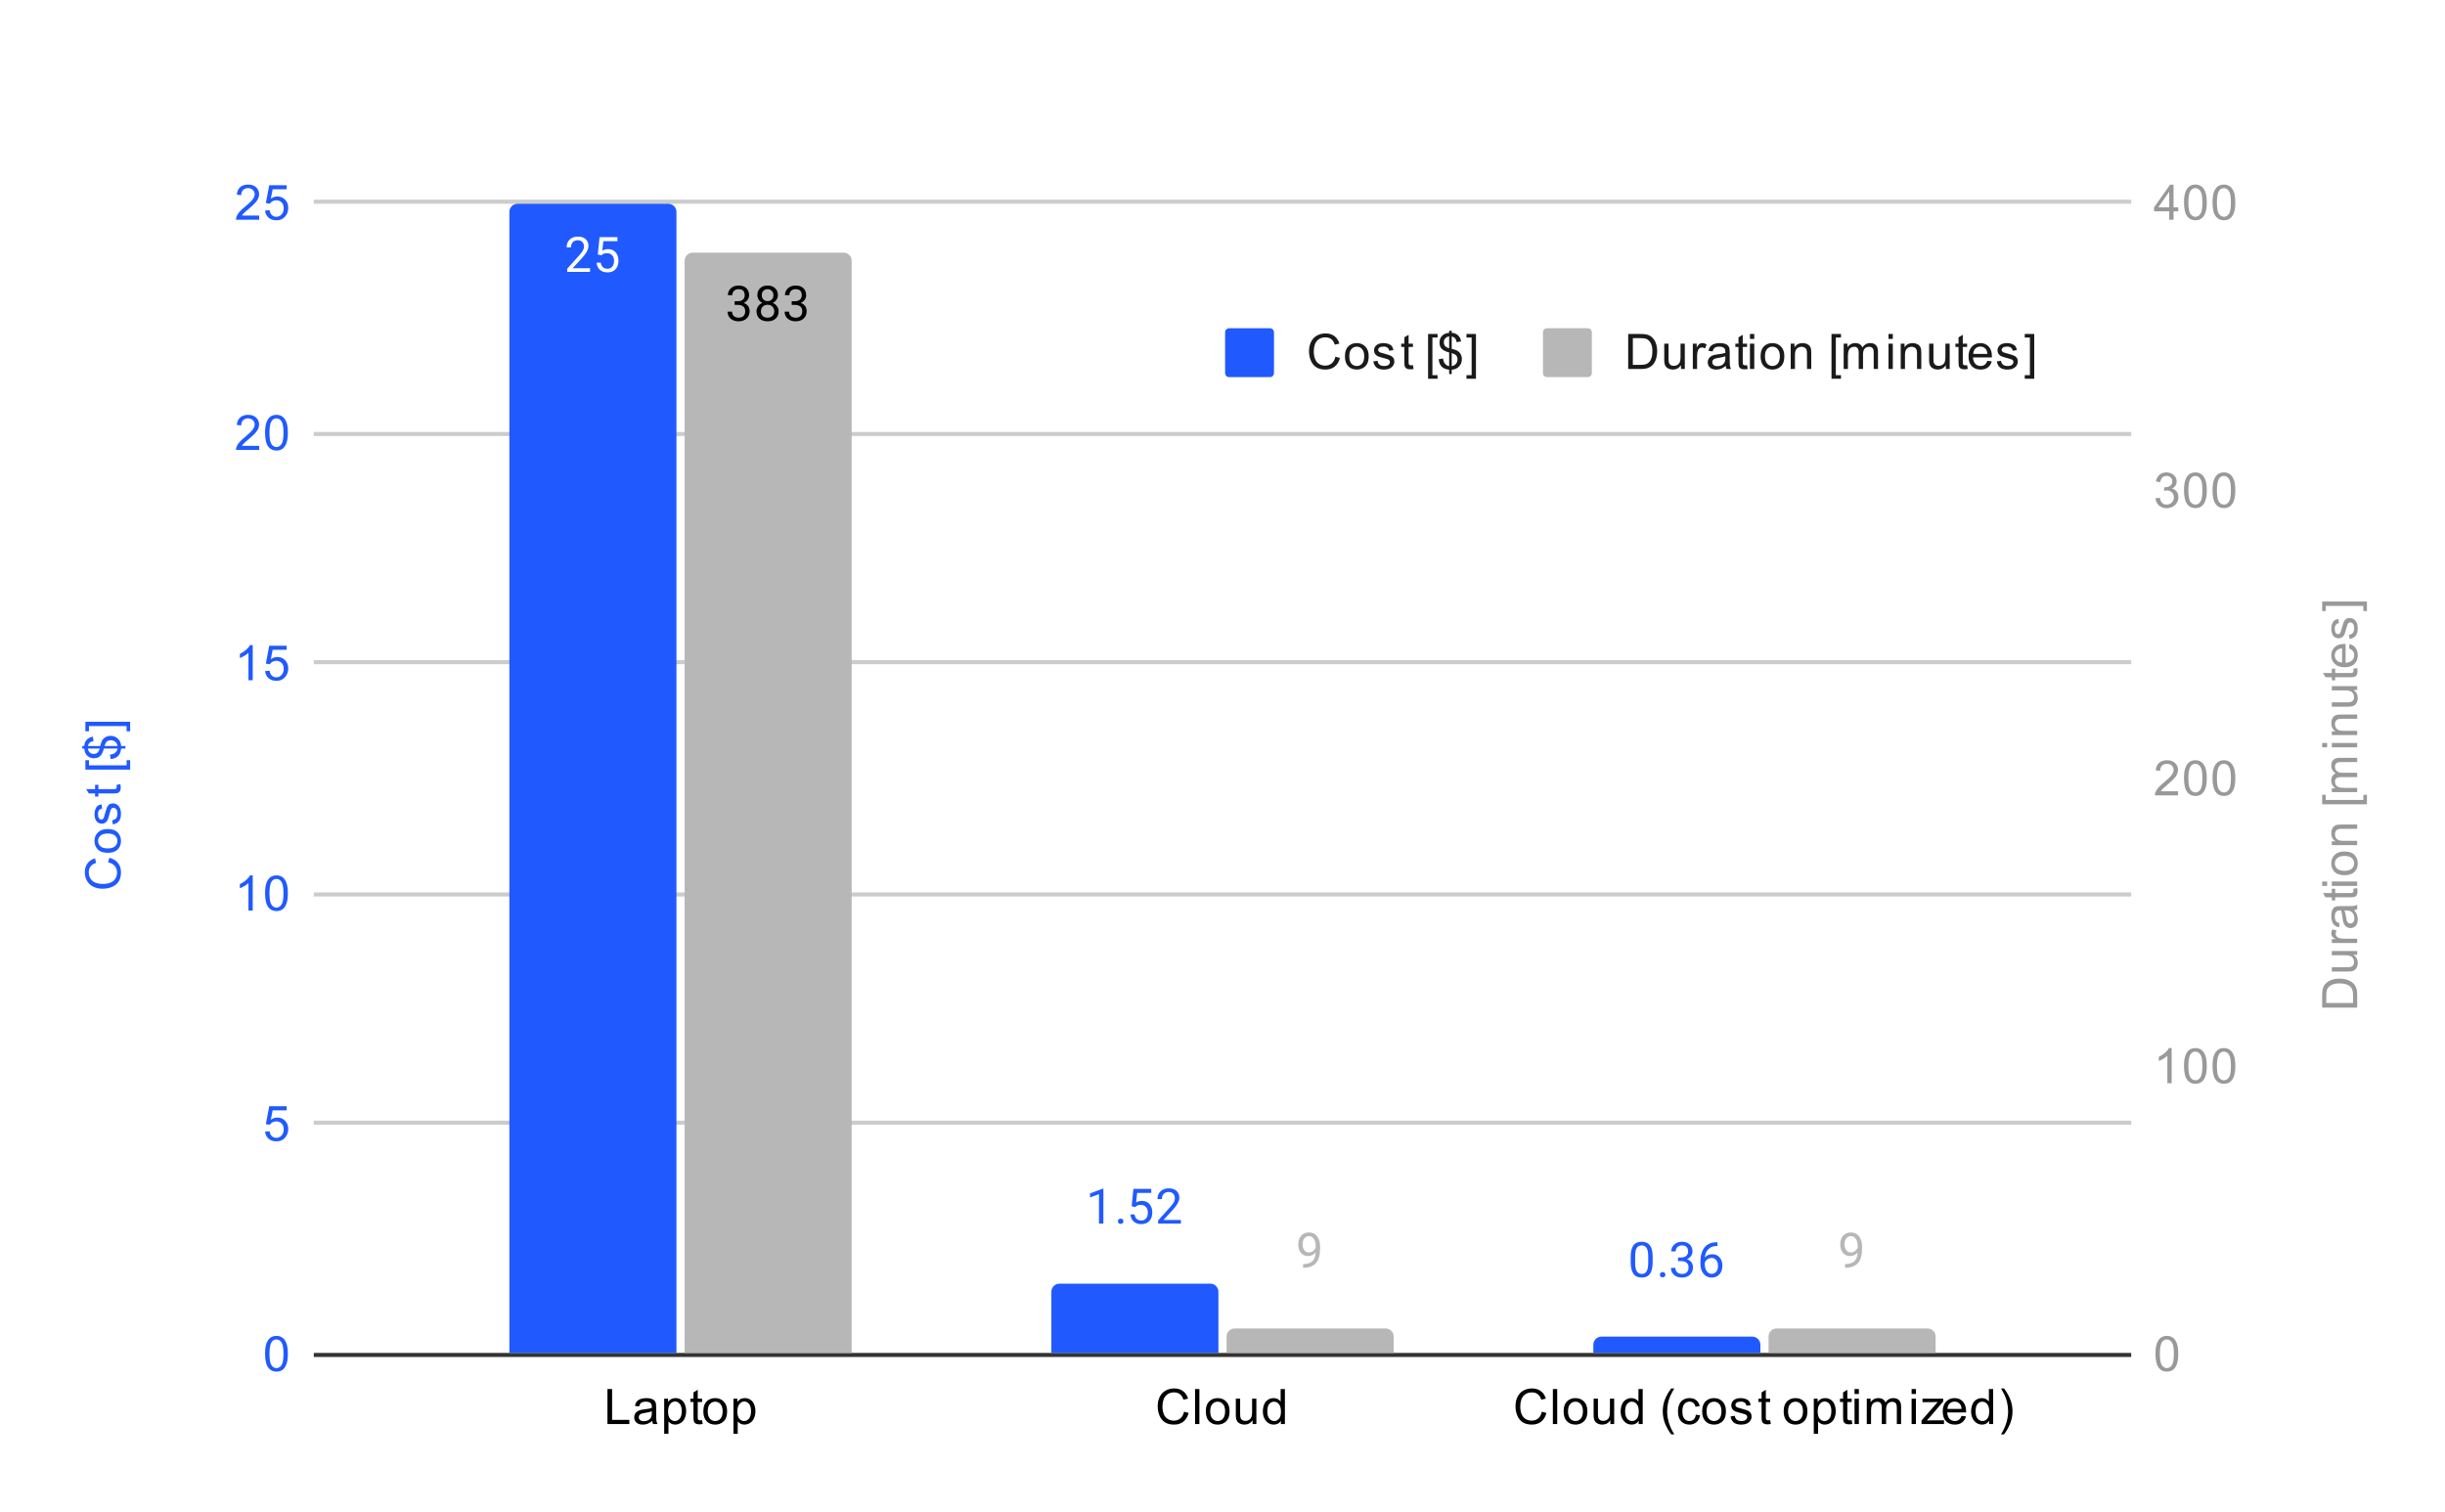 <svg version="1.1" viewBox="0.0 0.0 600.0 371.0" fill="none" stroke="none" stroke-linecap="square" stroke-miterlimit="10" width="600" height="371" xmlns:xlink="http://www.w3.org/1999/xlink" xmlns="http://www.w3.org/2000/svg"><path fill="#ffffff" d="M0 0L600.0 0L600.0 371.0L0 371.0L0 0Z" fill-rule="nonzero"/><path stroke="#333333" stroke-width="1.0" stroke-linecap="butt" d="M77.5 332.5L522.5 332.5" fill-rule="nonzero"/><path stroke="#cccccc" stroke-width="1.0" stroke-linecap="butt" d="M77.5 275.5L522.5 275.5" fill-rule="nonzero"/><path stroke="#cccccc" stroke-width="1.0" stroke-linecap="butt" d="M77.5 219.5L522.5 219.5" fill-rule="nonzero"/><path stroke="#cccccc" stroke-width="1.0" stroke-linecap="butt" d="M77.5 162.5L522.5 162.5" fill-rule="nonzero"/><path stroke="#cccccc" stroke-width="1.0" stroke-linecap="butt" d="M77.5 106.5L522.5 106.5" fill-rule="nonzero"/><path stroke="#cccccc" stroke-width="1.0" stroke-linecap="butt" d="M77.5 49.5L522.5 49.5" fill-rule="nonzero"/><clipPath id="id_0"><path d="M77.55 49.917L522.45 49.917L522.45 332.45L77.55 332.45L77.55 49.917Z" clip-rule="nonzero"/></clipPath><path stroke="#000000" stroke-width="2.0" stroke-linecap="butt" stroke-opacity="0.0" clip-path="url(#id_0)" d="M166.0 332.0L125.0 332.0L125.0 52.0C125.0 50.895 125.895 50.0 127.0 50.0L164.0 50.0C165.105 50.0 166.0 50.895 166.0 52.0Z" fill-rule="nonzero"/><path fill="#205aff" clip-path="url(#id_0)" d="M166.0 332.0L125.0 332.0L125.0 52.0C125.0 50.895 125.895 50.0 127.0 50.0L164.0 50.0C165.105 50.0 166.0 50.895 166.0 52.0Z" fill-rule="nonzero"/><path stroke="#000000" stroke-width="2.0" stroke-linecap="butt" stroke-opacity="0.0" clip-path="url(#id_0)" d="M299.0 332.0L258.0 332.0L258.0 317.0C258.0 315.895 258.895 315.0 260.0 315.0L297.0 315.0C298.105 315.0 299.0 315.895 299.0 317.0Z" fill-rule="nonzero"/><path fill="#205aff" clip-path="url(#id_0)" d="M299.0 332.0L258.0 332.0L258.0 317.0C258.0 315.895 258.895 315.0 260.0 315.0L297.0 315.0C298.105 315.0 299.0 315.895 299.0 317.0Z" fill-rule="nonzero"/><path stroke="#000000" stroke-width="2.0" stroke-linecap="butt" stroke-opacity="0.0" clip-path="url(#id_0)" d="M432.0 332.0L391.0 332.0L391.0 330.0C391.0 328.895 391.895 328.0 393.0 328.0L430.0 328.0C431.105 328.0 432.0 328.895 432.0 330.0Z" fill-rule="nonzero"/><path fill="#205aff" clip-path="url(#id_0)" d="M432.0 332.0L391.0 332.0L391.0 330.0C391.0 328.895 391.895 328.0 393.0 328.0L430.0 328.0C431.105 328.0 432.0 328.895 432.0 330.0Z" fill-rule="nonzero"/><path stroke="#000000" stroke-width="2.0" stroke-linecap="butt" stroke-opacity="0.0" clip-path="url(#id_0)" d="M209.0 332.0L168.0 332.0L168.0 64.0C168.0 62.895 168.895 62.0 170.0 62.0L207.0 62.0C208.105 62.0 209.0 62.895 209.0 64.0Z" fill-rule="nonzero"/><path fill="#b7b7b7" clip-path="url(#id_0)" d="M209.0 332.0L168.0 332.0L168.0 64.0C168.0 62.895 168.895 62.0 170.0 62.0L207.0 62.0C208.105 62.0 209.0 62.895 209.0 64.0Z" fill-rule="nonzero"/><path stroke="#000000" stroke-width="2.0" stroke-linecap="butt" stroke-opacity="0.0" clip-path="url(#id_0)" d="M342.0 332.0L301.0 332.0L301.0 328.0C301.0 326.895 301.895 326.0 303.0 326.0L340.0 326.0C341.105 326.0 342.0 326.895 342.0 328.0Z" fill-rule="nonzero"/><path fill="#b7b7b7" clip-path="url(#id_0)" d="M342.0 332.0L301.0 332.0L301.0 328.0C301.0 326.895 301.895 326.0 303.0 326.0L340.0 326.0C341.105 326.0 342.0 326.895 342.0 328.0Z" fill-rule="nonzero"/><path stroke="#000000" stroke-width="2.0" stroke-linecap="butt" stroke-opacity="0.0" clip-path="url(#id_0)" d="M475.0 332.0L434.0 332.0L434.0 328.0C434.0 326.895 434.895 326.0 436.0 326.0L473.0 326.0C474.105 326.0 475.0 326.895 475.0 328.0Z" fill-rule="nonzero"/><path fill="#b7b7b7" clip-path="url(#id_0)" d="M475.0 332.0L434.0 332.0L434.0 328.0C434.0 326.895 434.895 326.0 436.0 326.0L473.0 326.0C474.105 326.0 475.0 326.895 475.0 328.0Z" fill-rule="nonzero"/><path stroke="#205aff" stroke-width="3.0" stroke-linejoin="round" stroke-linecap="round" d="M144.797 66.717L139.203 66.717L139.203 65.935L142.156 62.654Q142.812 61.904 143.062 61.451Q143.312 60.982 143.312 60.482Q143.312 59.81 142.906 59.389Q142.516 58.951 141.828 58.951Q141.031 58.951 140.578 59.42Q140.125 59.873 140.125 60.701L139.047 60.701Q139.047 59.514 139.797 58.795Q140.562 58.06 141.828 58.06Q143.031 58.06 143.719 58.685Q144.406 59.31 144.406 60.357Q144.406 61.607 142.797 63.357L140.516 65.826L144.797 65.826L144.797 66.717ZM146.703 62.435L147.141 58.185L151.516 58.185L151.516 59.185L148.062 59.185L147.797 61.514Q148.438 61.139 149.234 61.139Q150.391 61.139 151.078 61.92Q151.766 62.685 151.766 63.998Q151.766 65.31 151.047 66.076Q150.344 66.842 149.062 66.842Q147.938 66.842 147.219 66.217Q146.5 65.576 146.406 64.467L147.422 64.467Q147.531 65.201 147.953 65.576Q148.375 65.951 149.062 65.951Q149.812 65.951 150.25 65.435Q150.688 64.92 150.688 64.014Q150.688 63.154 150.219 62.639Q149.75 62.123 148.969 62.123Q148.266 62.123 147.859 62.42L147.578 62.654L146.703 62.435Z" fill-rule="nonzero"/><path fill="#ffffff" d="M144.797 66.717L139.203 66.717L139.203 65.935L142.156 62.654Q142.812 61.904 143.062 61.451Q143.312 60.982 143.312 60.482Q143.312 59.81 142.906 59.389Q142.516 58.951 141.828 58.951Q141.031 58.951 140.578 59.42Q140.125 59.873 140.125 60.701L139.047 60.701Q139.047 59.514 139.797 58.795Q140.562 58.06 141.828 58.06Q143.031 58.06 143.719 58.685Q144.406 59.31 144.406 60.357Q144.406 61.607 142.797 63.357L140.516 65.826L144.797 65.826L144.797 66.717ZM146.703 62.435L147.141 58.185L151.516 58.185L151.516 59.185L148.062 59.185L147.797 61.514Q148.438 61.139 149.234 61.139Q150.391 61.139 151.078 61.92Q151.766 62.685 151.766 63.998Q151.766 65.31 151.047 66.076Q150.344 66.842 149.062 66.842Q147.938 66.842 147.219 66.217Q146.5 65.576 146.406 64.467L147.422 64.467Q147.531 65.201 147.953 65.576Q148.375 65.951 149.062 65.951Q149.812 65.951 150.25 65.435Q150.688 64.92 150.688 64.014Q150.688 63.154 150.219 62.639Q149.75 62.123 148.969 62.123Q148.266 62.123 147.859 62.42L147.578 62.654L146.703 62.435Z" fill-rule="nonzero"/><path stroke="#ffffff" stroke-width="3.0" stroke-linejoin="round" stroke-linecap="round" d="M270.766 300.272L269.688 300.272L269.688 293.053L267.5 293.85L267.5 292.866L270.609 291.694L270.766 291.694L270.766 300.272ZM274.344 299.709Q274.344 299.428 274.5 299.241Q274.672 299.053 275.0 299.053Q275.344 299.053 275.516 299.241Q275.688 299.428 275.688 299.709Q275.688 299.975 275.516 300.163Q275.344 300.334 275.0 300.334Q274.672 300.334 274.5 300.163Q274.344 299.975 274.344 299.709ZM277.703 295.991L278.141 291.741L282.516 291.741L282.516 292.741L279.062 292.741L278.797 295.069Q279.438 294.694 280.234 294.694Q281.391 294.694 282.078 295.475Q282.766 296.241 282.766 297.553Q282.766 298.866 282.047 299.631Q281.344 300.397 280.062 300.397Q278.938 300.397 278.219 299.772Q277.5 299.131 277.406 298.022L278.422 298.022Q278.531 298.756 278.953 299.131Q279.375 299.506 280.062 299.506Q280.812 299.506 281.25 298.991Q281.688 298.475 281.688 297.569Q281.688 296.709 281.219 296.194Q280.75 295.678 279.969 295.678Q279.266 295.678 278.859 295.975L278.578 296.209L277.703 295.991ZM289.797 300.272L284.203 300.272L284.203 299.491L287.156 296.209Q287.812 295.459 288.062 295.006Q288.312 294.538 288.312 294.038Q288.312 293.366 287.906 292.944Q287.516 292.506 286.828 292.506Q286.031 292.506 285.578 292.975Q285.125 293.428 285.125 294.256L284.047 294.256Q284.047 293.069 284.797 292.35Q285.562 291.616 286.828 291.616Q288.031 291.616 288.719 292.241Q289.406 292.866 289.406 293.913Q289.406 295.163 287.797 296.913L285.516 299.381L289.797 299.381L289.797 300.272Z" fill-rule="nonzero"/><path fill="#205aff" d="M270.766 300.272L269.688 300.272L269.688 293.053L267.5 293.85L267.5 292.866L270.609 291.694L270.766 291.694L270.766 300.272ZM274.344 299.709Q274.344 299.428 274.5 299.241Q274.672 299.053 275.0 299.053Q275.344 299.053 275.516 299.241Q275.688 299.428 275.688 299.709Q275.688 299.975 275.516 300.163Q275.344 300.334 275.0 300.334Q274.672 300.334 274.5 300.163Q274.344 299.975 274.344 299.709ZM277.703 295.991L278.141 291.741L282.516 291.741L282.516 292.741L279.062 292.741L278.797 295.069Q279.438 294.694 280.234 294.694Q281.391 294.694 282.078 295.475Q282.766 296.241 282.766 297.553Q282.766 298.866 282.047 299.631Q281.344 300.397 280.062 300.397Q278.938 300.397 278.219 299.772Q277.5 299.131 277.406 298.022L278.422 298.022Q278.531 298.756 278.953 299.131Q279.375 299.506 280.062 299.506Q280.812 299.506 281.25 298.991Q281.688 298.475 281.688 297.569Q281.688 296.709 281.219 296.194Q280.75 295.678 279.969 295.678Q279.266 295.678 278.859 295.975L278.578 296.209L277.703 295.991ZM289.797 300.272L284.203 300.272L284.203 299.491L287.156 296.209Q287.812 295.459 288.062 295.006Q288.312 294.538 288.312 294.038Q288.312 293.366 287.906 292.944Q287.516 292.506 286.828 292.506Q286.031 292.506 285.578 292.975Q285.125 293.428 285.125 294.256L284.047 294.256Q284.047 293.069 284.797 292.35Q285.562 291.616 286.828 291.616Q288.031 291.616 288.719 292.241Q289.406 292.866 289.406 293.913Q289.406 295.163 287.797 296.913L285.516 299.381L289.797 299.381L289.797 300.272Z" fill-rule="nonzero"/><path stroke="#ffffff" stroke-width="3.0" stroke-linejoin="round" stroke-linecap="round" d="M405.562 309.741Q405.562 311.647 404.906 312.585Q404.266 313.507 402.875 313.507Q401.516 313.507 400.859 312.6Q400.203 311.694 400.172 309.882L400.172 308.444Q400.172 306.553 400.812 305.647Q401.469 304.725 402.859 304.725Q404.234 304.725 404.891 305.616Q405.547 306.491 405.562 308.335L405.562 309.741ZM404.469 308.257Q404.469 306.882 404.078 306.257Q403.703 305.616 402.859 305.616Q402.031 305.616 401.641 306.257Q401.266 306.882 401.266 308.178L401.266 309.913Q401.266 311.288 401.656 311.96Q402.062 312.616 402.875 312.616Q403.672 312.616 404.062 311.991Q404.453 311.366 404.469 310.038L404.469 308.257ZM407.344 312.819Q407.344 312.538 407.5 312.35Q407.672 312.163 408.0 312.163Q408.344 312.163 408.516 312.35Q408.688 312.538 408.688 312.819Q408.688 313.085 408.516 313.272Q408.344 313.444 408.0 313.444Q407.672 313.444 407.5 313.272Q407.344 313.085 407.344 312.819ZM411.781 308.585L412.594 308.585Q413.375 308.569 413.812 308.178Q414.25 307.788 414.25 307.116Q414.25 305.616 412.75 305.616Q412.047 305.616 411.625 306.022Q411.219 306.428 411.219 307.085L410.125 307.085Q410.125 306.069 410.859 305.397Q411.609 304.725 412.75 304.725Q413.953 304.725 414.641 305.366Q415.328 306.007 415.328 307.147Q415.328 307.71 414.969 308.225Q414.609 308.741 413.984 309.007Q414.688 309.225 415.062 309.741Q415.453 310.257 415.453 311.007Q415.453 312.147 414.703 312.835Q413.953 313.507 412.75 313.507Q411.562 313.507 410.797 312.85Q410.047 312.194 410.047 311.132L411.141 311.132Q411.141 311.803 411.578 312.21Q412.016 312.616 412.766 312.616Q413.547 312.616 413.953 312.21Q414.375 311.788 414.375 311.022Q414.375 310.288 413.922 309.897Q413.469 309.491 412.594 309.475L411.781 309.475L411.781 308.585ZM421.469 304.85L421.469 305.757L421.266 305.757Q420.0 305.788 419.25 306.522Q418.5 307.241 418.375 308.553Q419.062 307.788 420.219 307.788Q421.328 307.788 422.0 308.569Q422.672 309.35 422.672 310.6Q422.672 311.913 421.953 312.71Q421.234 313.507 420.016 313.507Q418.797 313.507 418.031 312.569Q417.281 311.616 417.281 310.132L417.281 309.725Q417.281 307.366 418.281 306.116Q419.281 304.866 421.266 304.85L421.469 304.85ZM420.047 308.694Q419.484 308.694 419.016 309.022Q418.547 309.35 418.359 309.866L418.359 310.257Q418.359 311.319 418.828 311.96Q419.312 312.6 420.016 312.6Q420.75 312.6 421.172 312.069Q421.594 311.522 421.594 310.647Q421.594 309.772 421.172 309.241Q420.75 308.694 420.047 308.694Z" fill-rule="nonzero"/><path fill="#205aff" d="M405.562 309.741Q405.562 311.647 404.906 312.585Q404.266 313.507 402.875 313.507Q401.516 313.507 400.859 312.6Q400.203 311.694 400.172 309.882L400.172 308.444Q400.172 306.553 400.812 305.647Q401.469 304.725 402.859 304.725Q404.234 304.725 404.891 305.616Q405.547 306.491 405.562 308.335L405.562 309.741ZM404.469 308.257Q404.469 306.882 404.078 306.257Q403.703 305.616 402.859 305.616Q402.031 305.616 401.641 306.257Q401.266 306.882 401.266 308.178L401.266 309.913Q401.266 311.288 401.656 311.96Q402.062 312.616 402.875 312.616Q403.672 312.616 404.062 311.991Q404.453 311.366 404.469 310.038L404.469 308.257ZM407.344 312.819Q407.344 312.538 407.5 312.35Q407.672 312.163 408.0 312.163Q408.344 312.163 408.516 312.35Q408.688 312.538 408.688 312.819Q408.688 313.085 408.516 313.272Q408.344 313.444 408.0 313.444Q407.672 313.444 407.5 313.272Q407.344 313.085 407.344 312.819ZM411.781 308.585L412.594 308.585Q413.375 308.569 413.812 308.178Q414.25 307.788 414.25 307.116Q414.25 305.616 412.75 305.616Q412.047 305.616 411.625 306.022Q411.219 306.428 411.219 307.085L410.125 307.085Q410.125 306.069 410.859 305.397Q411.609 304.725 412.75 304.725Q413.953 304.725 414.641 305.366Q415.328 306.007 415.328 307.147Q415.328 307.71 414.969 308.225Q414.609 308.741 413.984 309.007Q414.688 309.225 415.062 309.741Q415.453 310.257 415.453 311.007Q415.453 312.147 414.703 312.835Q413.953 313.507 412.75 313.507Q411.562 313.507 410.797 312.85Q410.047 312.194 410.047 311.132L411.141 311.132Q411.141 311.803 411.578 312.21Q412.016 312.616 412.766 312.616Q413.547 312.616 413.953 312.21Q414.375 311.788 414.375 311.022Q414.375 310.288 413.922 309.897Q413.469 309.491 412.594 309.475L411.781 309.475L411.781 308.585ZM421.469 304.85L421.469 305.757L421.266 305.757Q420.0 305.788 419.25 306.522Q418.5 307.241 418.375 308.553Q419.062 307.788 420.219 307.788Q421.328 307.788 422.0 308.569Q422.672 309.35 422.672 310.6Q422.672 311.913 421.953 312.71Q421.234 313.507 420.016 313.507Q418.797 313.507 418.031 312.569Q417.281 311.616 417.281 310.132L417.281 309.725Q417.281 307.366 418.281 306.116Q419.281 304.866 421.266 304.85L421.469 304.85ZM420.047 308.694Q419.484 308.694 419.016 309.022Q418.547 309.35 418.359 309.866L418.359 310.257Q418.359 311.319 418.828 311.96Q419.312 312.6 420.016 312.6Q420.75 312.6 421.172 312.069Q421.594 311.522 421.594 310.647Q421.594 309.772 421.172 309.241Q420.75 308.694 420.047 308.694Z" fill-rule="nonzero"/><path stroke="#b7b7b7" stroke-width="3.0" stroke-linejoin="round" stroke-linecap="round" d="M180.281 73.927L181.094 73.927Q181.875 73.912 182.312 73.521Q182.75 73.131 182.75 72.459Q182.75 70.959 181.25 70.959Q180.547 70.959 180.125 71.365Q179.719 71.771 179.719 72.427L178.625 72.427Q178.625 71.412 179.359 70.74Q180.109 70.068 181.25 70.068Q182.453 70.068 183.141 70.709Q183.828 71.349 183.828 72.49Q183.828 73.052 183.469 73.568Q183.109 74.084 182.484 74.349Q183.188 74.568 183.562 75.084Q183.953 75.599 183.953 76.349Q183.953 77.49 183.203 78.177Q182.453 78.849 181.25 78.849Q180.062 78.849 179.297 78.193Q178.547 77.537 178.547 76.474L179.641 76.474Q179.641 77.146 180.078 77.552Q180.516 77.959 181.266 77.959Q182.047 77.959 182.453 77.552Q182.875 77.131 182.875 76.365Q182.875 75.631 182.422 75.24Q181.969 74.834 181.094 74.818L180.281 74.818L180.281 73.927ZM190.891 72.412Q190.891 73.052 190.547 73.552Q190.203 74.052 189.641 74.334Q190.297 74.615 190.688 75.177Q191.078 75.724 191.078 76.427Q191.078 77.521 190.328 78.193Q189.594 78.849 188.375 78.849Q187.141 78.849 186.391 78.193Q185.656 77.521 185.656 76.427Q185.656 75.724 186.031 75.177Q186.406 74.615 187.078 74.334Q186.516 74.052 186.188 73.552Q185.859 73.052 185.859 72.412Q185.859 71.334 186.547 70.709Q187.234 70.068 188.375 70.068Q189.5 70.068 190.188 70.709Q190.891 71.334 190.891 72.412ZM190.0 76.396Q190.0 75.677 189.547 75.24Q189.094 74.787 188.359 74.787Q187.625 74.787 187.172 75.24Q186.734 75.677 186.734 76.412Q186.734 77.131 187.172 77.552Q187.609 77.959 188.375 77.959Q189.125 77.959 189.562 77.537Q190.0 77.115 190.0 76.396ZM188.375 70.959Q187.734 70.959 187.328 71.365Q186.938 71.756 186.938 72.443Q186.938 73.084 187.328 73.49Q187.719 73.896 188.359 73.896Q189.016 73.896 189.406 73.49Q189.797 73.084 189.797 72.443Q189.797 71.787 189.391 71.381Q188.984 70.959 188.375 70.959ZM194.281 73.927L195.094 73.927Q195.875 73.912 196.312 73.521Q196.75 73.131 196.75 72.459Q196.75 70.959 195.25 70.959Q194.547 70.959 194.125 71.365Q193.719 71.771 193.719 72.427L192.625 72.427Q192.625 71.412 193.359 70.74Q194.109 70.068 195.25 70.068Q196.453 70.068 197.141 70.709Q197.828 71.349 197.828 72.49Q197.828 73.052 197.469 73.568Q197.109 74.084 196.484 74.349Q197.188 74.568 197.562 75.084Q197.953 75.599 197.953 76.349Q197.953 77.49 197.203 78.177Q196.453 78.849 195.25 78.849Q194.062 78.849 193.297 78.193Q192.547 77.537 192.547 76.474L193.641 76.474Q193.641 77.146 194.078 77.552Q194.516 77.959 195.266 77.959Q196.047 77.959 196.453 77.552Q196.875 77.131 196.875 76.365Q196.875 75.631 196.422 75.24Q195.969 74.834 195.094 74.818L194.281 74.818L194.281 73.927Z" fill-rule="nonzero"/><path fill="#000000" d="M180.281 73.927L181.094 73.927Q181.875 73.912 182.312 73.521Q182.75 73.131 182.75 72.459Q182.75 70.959 181.25 70.959Q180.547 70.959 180.125 71.365Q179.719 71.771 179.719 72.427L178.625 72.427Q178.625 71.412 179.359 70.74Q180.109 70.068 181.25 70.068Q182.453 70.068 183.141 70.709Q183.828 71.349 183.828 72.49Q183.828 73.052 183.469 73.568Q183.109 74.084 182.484 74.349Q183.188 74.568 183.562 75.084Q183.953 75.599 183.953 76.349Q183.953 77.49 183.203 78.177Q182.453 78.849 181.25 78.849Q180.062 78.849 179.297 78.193Q178.547 77.537 178.547 76.474L179.641 76.474Q179.641 77.146 180.078 77.552Q180.516 77.959 181.266 77.959Q182.047 77.959 182.453 77.552Q182.875 77.131 182.875 76.365Q182.875 75.631 182.422 75.24Q181.969 74.834 181.094 74.818L180.281 74.818L180.281 73.927ZM190.891 72.412Q190.891 73.052 190.547 73.552Q190.203 74.052 189.641 74.334Q190.297 74.615 190.688 75.177Q191.078 75.724 191.078 76.427Q191.078 77.521 190.328 78.193Q189.594 78.849 188.375 78.849Q187.141 78.849 186.391 78.193Q185.656 77.521 185.656 76.427Q185.656 75.724 186.031 75.177Q186.406 74.615 187.078 74.334Q186.516 74.052 186.188 73.552Q185.859 73.052 185.859 72.412Q185.859 71.334 186.547 70.709Q187.234 70.068 188.375 70.068Q189.5 70.068 190.188 70.709Q190.891 71.334 190.891 72.412ZM190.0 76.396Q190.0 75.677 189.547 75.24Q189.094 74.787 188.359 74.787Q187.625 74.787 187.172 75.24Q186.734 75.677 186.734 76.412Q186.734 77.131 187.172 77.552Q187.609 77.959 188.375 77.959Q189.125 77.959 189.562 77.537Q190.0 77.115 190.0 76.396ZM188.375 70.959Q187.734 70.959 187.328 71.365Q186.938 71.756 186.938 72.443Q186.938 73.084 187.328 73.49Q187.719 73.896 188.359 73.896Q189.016 73.896 189.406 73.49Q189.797 73.084 189.797 72.443Q189.797 71.787 189.391 71.381Q188.984 70.959 188.375 70.959ZM194.281 73.927L195.094 73.927Q195.875 73.912 196.312 73.521Q196.75 73.131 196.75 72.459Q196.75 70.959 195.25 70.959Q194.547 70.959 194.125 71.365Q193.719 71.771 193.719 72.427L192.625 72.427Q192.625 71.412 193.359 70.74Q194.109 70.068 195.25 70.068Q196.453 70.068 197.141 70.709Q197.828 71.349 197.828 72.49Q197.828 73.052 197.469 73.568Q197.109 74.084 196.484 74.349Q197.188 74.568 197.562 75.084Q197.953 75.599 197.953 76.349Q197.953 77.49 197.203 78.177Q196.453 78.849 195.25 78.849Q194.062 78.849 193.297 78.193Q192.547 77.537 192.547 76.474L193.641 76.474Q193.641 77.146 194.078 77.552Q194.516 77.959 195.266 77.959Q196.047 77.959 196.453 77.552Q196.875 77.131 196.875 76.365Q196.875 75.631 196.422 75.24Q195.969 74.834 195.094 74.818L194.281 74.818L194.281 73.927Z" fill-rule="nonzero"/><path stroke="#ffffff" stroke-width="3.0" stroke-linejoin="round" stroke-linecap="round" d="M322.859 307.343Q322.531 307.749 322.047 307.999Q321.578 308.234 321.016 308.234Q320.281 308.234 319.734 307.874Q319.188 307.515 318.891 306.859Q318.594 306.187 318.594 305.39Q318.594 304.546 318.906 303.859Q319.234 303.171 319.828 302.812Q320.438 302.437 321.234 302.437Q322.5 302.437 323.219 303.39Q323.953 304.343 323.953 305.968L323.953 306.281Q323.953 308.781 322.969 309.921Q321.984 311.062 320.0 311.093L319.781 311.093L319.781 310.187L320.016 310.187Q321.359 310.156 322.078 309.484Q322.797 308.812 322.859 307.343ZM321.188 307.343Q321.734 307.343 322.188 307.015Q322.656 306.671 322.875 306.187L322.875 305.749Q322.875 304.687 322.406 304.015Q321.938 303.343 321.234 303.343Q320.516 303.343 320.078 303.89Q319.656 304.437 319.656 305.343Q319.656 306.218 320.062 306.781Q320.484 307.343 321.188 307.343Z" fill-rule="nonzero"/><path fill="#b7b7b7" d="M322.859 307.343Q322.531 307.749 322.047 307.999Q321.578 308.234 321.016 308.234Q320.281 308.234 319.734 307.874Q319.188 307.515 318.891 306.859Q318.594 306.187 318.594 305.39Q318.594 304.546 318.906 303.859Q319.234 303.171 319.828 302.812Q320.438 302.437 321.234 302.437Q322.5 302.437 323.219 303.39Q323.953 304.343 323.953 305.968L323.953 306.281Q323.953 308.781 322.969 309.921Q321.984 311.062 320.0 311.093L319.781 311.093L319.781 310.187L320.016 310.187Q321.359 310.156 322.078 309.484Q322.797 308.812 322.859 307.343ZM321.188 307.343Q321.734 307.343 322.188 307.015Q322.656 306.671 322.875 306.187L322.875 305.749Q322.875 304.687 322.406 304.015Q321.938 303.343 321.234 303.343Q320.516 303.343 320.078 303.89Q319.656 304.437 319.656 305.343Q319.656 306.218 320.062 306.781Q320.484 307.343 321.188 307.343Z" fill-rule="nonzero"/><path stroke="#ffffff" stroke-width="3.0" stroke-linejoin="round" stroke-linecap="round" d="M455.859 307.343Q455.531 307.749 455.047 307.999Q454.578 308.234 454.016 308.234Q453.281 308.234 452.734 307.874Q452.188 307.515 451.891 306.859Q451.594 306.187 451.594 305.39Q451.594 304.546 451.906 303.859Q452.234 303.171 452.828 302.812Q453.438 302.437 454.234 302.437Q455.5 302.437 456.219 303.39Q456.953 304.343 456.953 305.968L456.953 306.281Q456.953 308.781 455.969 309.921Q454.984 311.062 453.0 311.093L452.781 311.093L452.781 310.187L453.016 310.187Q454.359 310.156 455.078 309.484Q455.797 308.812 455.859 307.343ZM454.188 307.343Q454.734 307.343 455.188 307.015Q455.656 306.671 455.875 306.187L455.875 305.749Q455.875 304.687 455.406 304.015Q454.938 303.343 454.234 303.343Q453.516 303.343 453.078 303.89Q452.656 304.437 452.656 305.343Q452.656 306.218 453.062 306.781Q453.484 307.343 454.188 307.343Z" fill-rule="nonzero"/><path fill="#b7b7b7" d="M455.859 307.343Q455.531 307.749 455.047 307.999Q454.578 308.234 454.016 308.234Q453.281 308.234 452.734 307.874Q452.188 307.515 451.891 306.859Q451.594 306.187 451.594 305.39Q451.594 304.546 451.906 303.859Q452.234 303.171 452.828 302.812Q453.438 302.437 454.234 302.437Q455.5 302.437 456.219 303.39Q456.953 304.343 456.953 305.968L456.953 306.281Q456.953 308.781 455.969 309.921Q454.984 311.062 453.0 311.093L452.781 311.093L452.781 310.187L453.016 310.187Q454.359 310.156 455.078 309.484Q455.797 308.812 455.859 307.343ZM454.188 307.343Q454.734 307.343 455.188 307.015Q455.656 306.671 455.875 306.187L455.875 305.749Q455.875 304.687 455.406 304.015Q454.938 303.343 454.234 303.343Q453.516 303.343 453.078 303.89Q452.656 304.437 452.656 305.343Q452.656 306.218 453.062 306.781Q453.484 307.343 454.188 307.343Z" fill-rule="nonzero"/><path fill="#205aff" d="M26.534 211.621L26.831 210.496Q28.222 210.855 28.956 211.777Q29.691 212.699 29.691 214.043Q29.691 215.433 29.128 216.308Q28.566 217.183 27.503 217.636Q26.425 218.09 25.191 218.09Q23.847 218.09 22.847 217.574Q21.847 217.058 21.331 216.121Q20.816 215.168 20.816 214.027Q20.816 212.746 21.472 211.871Q22.128 210.98 23.316 210.636L23.581 211.761Q22.644 212.058 22.222 212.636Q21.784 213.199 21.784 214.058Q21.784 215.043 22.269 215.715Q22.738 216.371 23.534 216.652Q24.331 216.918 25.191 216.918Q26.284 216.918 27.097 216.605Q27.909 216.277 28.316 215.605Q28.722 214.933 28.722 214.136Q28.722 213.183 28.175 212.527Q27.628 211.855 26.534 211.621ZM26.441 209.277Q24.706 209.277 23.878 208.324Q23.191 207.527 23.191 206.371Q23.191 205.09 24.034 204.277Q24.863 203.449 26.347 203.449Q27.55 203.449 28.238 203.808Q28.925 204.168 29.316 204.871Q29.691 205.558 29.691 206.371Q29.691 207.668 28.863 208.48Q28.019 209.277 26.441 209.277ZM26.441 208.199Q27.628 208.199 28.222 207.683Q28.816 207.152 28.816 206.371Q28.816 205.574 28.222 205.058Q27.628 204.543 26.409 204.543Q25.253 204.543 24.659 205.074Q24.066 205.59 24.066 206.371Q24.066 207.152 24.659 207.683Q25.238 208.199 26.441 208.199ZM27.691 202.308L27.534 201.277Q28.159 201.183 28.488 200.793Q28.816 200.386 28.816 199.652Q28.816 198.933 28.534 198.59Q28.238 198.23 27.831 198.23Q27.472 198.23 27.269 198.543Q27.128 198.761 26.909 199.621Q26.613 200.777 26.409 201.23Q26.191 201.668 25.816 201.902Q25.441 202.136 24.972 202.136Q24.566 202.136 24.206 201.949Q23.847 201.761 23.613 201.433Q23.441 201.183 23.316 200.761Q23.191 200.34 23.191 199.84Q23.191 199.121 23.409 198.574Q23.613 198.011 23.972 197.746Q24.331 197.48 24.925 197.386L25.066 198.418Q24.597 198.48 24.331 198.824Q24.05 199.152 24.05 199.777Q24.05 200.496 24.3 200.808Q24.534 201.121 24.863 201.121Q25.066 201.121 25.222 200.996Q25.394 200.855 25.503 200.59Q25.566 200.433 25.769 199.652Q26.081 198.527 26.269 198.09Q26.456 197.652 26.816 197.402Q27.175 197.152 27.722 197.152Q28.253 197.152 28.722 197.465Q29.175 197.761 29.441 198.34Q29.691 198.918 29.691 199.652Q29.691 200.871 29.191 201.511Q28.675 202.136 27.691 202.308ZM28.613 192.59L29.534 192.433Q29.628 192.886 29.628 193.23Q29.628 193.808 29.456 194.121Q29.269 194.433 28.972 194.574Q28.675 194.699 27.722 194.699L24.144 194.699L24.144 195.465L23.331 195.465L23.331 194.699L21.784 194.699L21.159 193.652L23.331 193.652L23.331 192.59L24.144 192.59L24.144 193.652L27.784 193.652Q28.238 193.652 28.363 193.605Q28.488 193.543 28.566 193.418Q28.644 193.293 28.644 193.058Q28.644 192.871 28.613 192.59ZM31.941 188.871L20.956 188.871L20.956 186.543L21.831 186.543L21.831 187.808L31.066 187.808L31.066 186.543L31.941 186.543L31.941 188.871ZM30.784 183.699L29.738 183.699Q29.628 184.48 29.378 184.98Q29.128 185.48 28.566 185.84Q27.988 186.199 27.159 186.261L26.972 185.199Q27.816 185.074 28.206 184.761Q28.769 184.308 28.847 183.699L25.488 183.699Q25.363 184.34 24.972 185.027Q24.691 185.527 24.206 185.808Q23.706 186.074 23.066 186.074Q21.941 186.074 21.253 185.277Q20.784 184.746 20.675 183.699L20.175 183.699L20.175 183.074L20.675 183.074Q20.753 182.152 21.206 181.621Q21.784 180.918 22.784 180.777L22.956 181.871Q22.331 181.965 22.003 182.261Q21.675 182.558 21.566 183.074L24.597 183.074Q24.8 182.277 24.909 182.011Q25.128 181.527 25.441 181.215Q25.753 180.902 26.191 180.746Q26.613 180.574 27.113 180.574Q28.206 180.574 28.941 181.277Q29.675 181.965 29.722 183.074L30.784 183.074L30.784 183.699ZM21.55 183.699Q21.644 184.308 22.05 184.668Q22.441 185.011 22.988 185.011Q23.519 185.011 23.894 184.715Q24.253 184.418 24.472 183.699L21.55 183.699ZM28.847 183.074Q28.769 182.465 28.316 182.058Q27.847 181.652 27.175 181.652Q26.597 181.652 26.253 181.949Q25.909 182.23 25.628 183.074L28.847 183.074ZM31.941 177.121L31.941 179.449L31.066 179.449L31.066 178.183L21.831 178.183L21.831 179.449L20.956 179.449L20.956 177.121L31.941 177.121Z" fill-rule="nonzero"/><path fill="#999999" d="M578.45 247.261L569.856 247.261L569.856 244.293Q569.856 243.293 569.981 242.761Q570.153 242.027 570.591 241.511Q571.169 240.824 572.075 240.496Q572.966 240.152 574.106 240.152Q575.091 240.152 575.841 240.386Q576.591 240.605 577.091 240.965Q577.591 241.324 577.872 241.761Q578.153 242.183 578.309 242.777Q578.45 243.371 578.45 244.152L578.45 247.261ZM577.434 246.121L577.434 244.293Q577.434 243.433 577.278 242.949Q577.122 242.465 576.825 242.183Q576.434 241.777 575.747 241.558Q575.059 241.324 574.091 241.324Q572.747 241.324 572.028 241.777Q571.294 242.215 571.044 242.84Q570.872 243.308 570.872 244.308L570.872 246.121L577.434 246.121ZM578.45 234.308L577.528 234.308Q578.591 235.043 578.591 236.293Q578.591 236.84 578.388 237.324Q578.169 237.793 577.856 238.027Q577.528 238.261 577.059 238.355Q576.763 238.418 576.075 238.418L572.231 238.418L572.231 237.355L575.684 237.355Q576.497 237.355 576.794 237.293Q577.2 237.199 577.45 236.886Q577.684 236.558 577.684 236.074Q577.684 235.605 577.45 235.199Q577.2 234.777 576.778 234.605Q576.356 234.418 575.559 234.418L572.231 234.418L572.231 233.371L578.45 233.371L578.45 234.308ZM578.45 231.402L572.231 231.402L572.231 230.449L573.169 230.449Q572.513 230.09 572.309 229.793Q572.091 229.48 572.091 229.105Q572.091 228.574 572.419 228.027L573.403 228.386Q573.169 228.777 573.169 229.152Q573.169 229.511 573.388 229.793Q573.591 230.058 573.966 230.168Q574.528 230.355 575.184 230.355L578.45 230.355L578.45 231.402ZM577.684 223.324Q578.184 223.918 578.388 224.465Q578.591 224.996 578.591 225.621Q578.591 226.652 578.091 227.199Q577.591 227.746 576.809 227.746Q576.356 227.746 575.981 227.543Q575.591 227.34 575.372 226.996Q575.138 226.652 575.028 226.23Q574.934 225.933 574.856 225.293Q574.716 224.027 574.497 223.418Q574.278 223.418 574.231 223.418Q573.575 223.418 573.309 223.715Q572.966 224.121 572.966 224.918Q572.966 225.652 573.231 226.011Q573.481 226.371 574.138 226.543L573.997 227.574Q573.341 227.433 572.934 227.105Q572.528 226.777 572.309 226.168Q572.091 225.558 572.091 224.761Q572.091 223.965 572.278 223.465Q572.466 222.965 572.747 222.73Q573.028 222.496 573.466 222.402Q573.731 222.355 574.434 222.355L575.841 222.355Q577.309 222.355 577.7 222.293Q578.091 222.215 578.45 222.011L578.45 223.121Q578.122 223.277 577.684 223.324ZM575.325 223.418Q575.559 223.996 575.731 225.136Q575.825 225.793 575.95 226.058Q576.059 226.324 576.278 226.48Q576.497 226.621 576.778 226.621Q577.2 226.621 577.481 226.308Q577.763 225.98 577.763 225.371Q577.763 224.761 577.497 224.293Q577.231 223.808 576.763 223.59Q576.403 223.418 575.716 223.418L575.325 223.418ZM577.513 218.09L578.434 217.933Q578.528 218.386 578.528 218.73Q578.528 219.308 578.356 219.621Q578.169 219.933 577.872 220.074Q577.575 220.199 576.622 220.199L573.044 220.199L573.044 220.965L572.231 220.965L572.231 220.199L570.684 220.199L570.059 219.152L572.231 219.152L572.231 218.09L573.044 218.09L573.044 219.152L576.684 219.152Q577.138 219.152 577.263 219.105Q577.388 219.043 577.466 218.918Q577.544 218.793 577.544 218.558Q577.544 218.371 577.513 218.09ZM571.075 217.386L569.856 217.386L569.856 216.324L571.075 216.324L571.075 217.386ZM578.45 217.386L572.231 217.386L572.231 216.324L578.45 216.324L578.45 217.386ZM575.341 214.777Q573.606 214.777 572.778 213.824Q572.091 213.027 572.091 211.871Q572.091 210.59 572.934 209.777Q573.763 208.949 575.247 208.949Q576.45 208.949 577.138 209.308Q577.825 209.668 578.216 210.371Q578.591 211.058 578.591 211.871Q578.591 213.168 577.763 213.98Q576.919 214.777 575.341 214.777ZM575.341 213.699Q576.528 213.699 577.122 213.183Q577.716 212.652 577.716 211.871Q577.716 211.074 577.122 210.558Q576.528 210.043 575.309 210.043Q574.153 210.043 573.559 210.574Q572.966 211.09 572.966 211.871Q572.966 212.652 573.559 213.183Q574.138 213.699 575.341 213.699ZM578.45 207.386L572.231 207.386L572.231 206.449L573.106 206.449Q572.091 205.761 572.091 204.465Q572.091 203.902 572.294 203.433Q572.497 202.949 572.825 202.715Q573.153 202.48 573.591 202.386Q573.888 202.34 574.622 202.34L578.45 202.34L578.45 203.386L574.669 203.386Q574.013 203.386 573.7 203.511Q573.388 203.636 573.2 203.949Q572.997 204.261 572.997 204.683Q572.997 205.355 573.434 205.855Q573.856 206.34 575.044 206.34L578.45 206.34L578.45 207.386ZM580.841 197.371L569.856 197.371L569.856 195.043L570.731 195.043L570.731 196.308L579.966 196.308L579.966 195.043L580.841 195.043L580.841 197.371ZM578.45 194.386L572.231 194.386L572.231 193.449L573.106 193.449Q572.638 193.152 572.372 192.668Q572.091 192.183 572.091 191.558Q572.091 190.871 572.372 190.433Q572.653 189.98 573.169 189.808Q572.091 189.058 572.091 187.886Q572.091 186.949 572.606 186.465Q573.106 185.965 574.184 185.965L578.45 185.965L578.45 187.011L574.528 187.011Q573.903 187.011 573.622 187.121Q573.341 187.215 573.169 187.48Q572.997 187.746 572.997 188.121Q572.997 188.777 573.434 189.215Q573.872 189.636 574.841 189.636L578.45 189.636L578.45 190.699L574.403 190.699Q573.7 190.699 573.356 190.965Q572.997 191.215 572.997 191.793Q572.997 192.246 573.231 192.621Q573.466 192.996 573.919 193.168Q574.372 193.34 575.216 193.34L578.45 193.34L578.45 194.386ZM571.075 183.386L569.856 183.386L569.856 182.324L571.075 182.324L571.075 183.386ZM578.45 183.386L572.231 183.386L572.231 182.324L578.45 182.324L578.45 183.386ZM578.45 180.386L572.231 180.386L572.231 179.449L573.106 179.449Q572.091 178.761 572.091 177.465Q572.091 176.902 572.294 176.433Q572.497 175.949 572.825 175.715Q573.153 175.48 573.591 175.386Q573.888 175.34 574.622 175.34L578.45 175.34L578.45 176.386L574.669 176.386Q574.013 176.386 573.7 176.511Q573.388 176.636 573.2 176.949Q572.997 177.261 572.997 177.683Q572.997 178.355 573.434 178.855Q573.856 179.34 575.044 179.34L578.45 179.34L578.45 180.386ZM578.45 169.308L577.528 169.308Q578.591 170.043 578.591 171.293Q578.591 171.84 578.388 172.324Q578.169 172.793 577.856 173.027Q577.528 173.261 577.059 173.355Q576.763 173.418 576.075 173.418L572.231 173.418L572.231 172.355L575.684 172.355Q576.497 172.355 576.794 172.293Q577.2 172.199 577.45 171.886Q577.684 171.558 577.684 171.074Q577.684 170.605 577.45 170.199Q577.2 169.777 576.778 169.605Q576.356 169.418 575.559 169.418L572.231 169.418L572.231 168.371L578.45 168.371L578.45 169.308ZM577.513 164.09L578.434 163.933Q578.528 164.386 578.528 164.73Q578.528 165.308 578.356 165.621Q578.169 165.933 577.872 166.074Q577.575 166.199 576.622 166.199L573.044 166.199L573.044 166.965L572.231 166.965L572.231 166.199L570.684 166.199L570.059 165.152L572.231 165.152L572.231 164.09L573.044 164.09L573.044 165.152L576.684 165.152Q577.138 165.152 577.263 165.105Q577.388 165.043 577.466 164.918Q577.544 164.793 577.544 164.558Q577.544 164.371 577.513 164.09ZM576.45 159.136L576.575 158.043Q577.528 158.293 578.059 158.996Q578.591 159.699 578.591 160.777Q578.591 162.136 577.747 162.949Q576.903 163.746 575.388 163.746Q573.825 163.746 572.966 162.933Q572.091 162.121 572.091 160.84Q572.091 159.59 572.934 158.808Q573.778 158.011 575.325 158.011Q575.419 158.011 575.606 158.011L575.606 162.652Q576.638 162.59 577.184 162.074Q577.716 161.558 577.716 160.777Q577.716 160.199 577.419 159.793Q577.106 159.371 576.45 159.136ZM574.747 162.59L574.747 159.121Q573.95 159.183 573.559 159.511Q572.95 160.027 572.95 160.824Q572.95 161.558 573.434 162.058Q573.919 162.543 574.747 162.59ZM576.591 156.808L576.434 155.777Q577.059 155.683 577.388 155.293Q577.716 154.886 577.716 154.152Q577.716 153.433 577.434 153.09Q577.138 152.73 576.731 152.73Q576.372 152.73 576.169 153.043Q576.028 153.261 575.809 154.121Q575.513 155.277 575.309 155.73Q575.091 156.168 574.716 156.402Q574.341 156.636 573.872 156.636Q573.466 156.636 573.106 156.449Q572.747 156.261 572.513 155.933Q572.341 155.683 572.216 155.261Q572.091 154.84 572.091 154.34Q572.091 153.621 572.309 153.074Q572.513 152.511 572.872 152.246Q573.231 151.98 573.825 151.886L573.966 152.918Q573.497 152.98 573.231 153.324Q572.95 153.652 572.95 154.277Q572.95 154.996 573.2 155.308Q573.434 155.621 573.763 155.621Q573.966 155.621 574.122 155.496Q574.294 155.355 574.403 155.09Q574.466 154.933 574.669 154.152Q574.981 153.027 575.169 152.59Q575.356 152.152 575.716 151.902Q576.075 151.652 576.622 151.652Q577.153 151.652 577.622 151.965Q578.075 152.261 578.341 152.84Q578.591 153.418 578.591 154.152Q578.591 155.371 578.091 156.011Q577.575 156.636 576.591 156.808ZM580.841 147.621L580.841 149.949L579.966 149.949L579.966 148.683L570.731 148.683L570.731 149.949L569.856 149.949L569.856 147.621L580.841 147.621Z" fill-rule="nonzero"/><path fill="#205aff" d="M65.05 332.216Q65.05 330.684 65.362 329.762Q65.675 328.825 66.284 328.325Q66.909 327.825 67.847 327.825Q68.534 327.825 69.05 328.106Q69.581 328.387 69.925 328.919Q70.269 329.434 70.456 330.184Q70.644 330.934 70.644 332.216Q70.644 333.731 70.331 334.653Q70.034 335.575 69.409 336.091Q68.8 336.591 67.847 336.591Q66.612 336.591 65.894 335.7Q65.05 334.637 65.05 332.216ZM66.128 332.216Q66.128 334.325 66.628 335.028Q67.128 335.731 67.847 335.731Q68.581 335.731 69.066 335.028Q69.566 334.325 69.566 332.216Q69.566 330.091 69.066 329.403Q68.581 328.7 67.831 328.7Q67.112 328.7 66.675 329.309Q66.128 330.091 66.128 332.216Z" fill-rule="nonzero"/><path fill="#205aff" d="M65.05 277.693L66.159 277.6Q66.284 278.412 66.722 278.818Q67.175 279.225 67.816 279.225Q68.566 279.225 69.097 278.646Q69.628 278.068 69.628 277.131Q69.628 276.225 69.112 275.709Q68.612 275.178 67.784 275.178Q67.284 275.178 66.862 275.412Q66.456 275.646 66.222 276.006L65.237 275.881L66.066 271.475L70.347 271.475L70.347 272.475L66.909 272.475L66.456 274.787Q67.222 274.24 68.066 274.24Q69.191 274.24 69.956 275.021Q70.737 275.803 70.737 277.037Q70.737 278.193 70.066 279.053Q69.237 280.084 67.816 280.084Q66.644 280.084 65.894 279.428Q65.159 278.771 65.05 277.693Z" fill-rule="nonzero"/><path fill="#205aff" d="M62.019 223.437L60.972 223.437L60.972 216.718Q60.581 217.077 59.956 217.452Q59.347 217.812 58.862 217.984L58.862 216.968Q59.737 216.546 60.394 215.968Q61.066 215.374 61.347 214.812L62.019 214.812L62.019 223.437ZM65.05 219.202Q65.05 217.671 65.362 216.749Q65.675 215.812 66.284 215.312Q66.909 214.812 67.847 214.812Q68.534 214.812 69.05 215.093Q69.581 215.374 69.925 215.905Q70.269 216.421 70.456 217.171Q70.644 217.921 70.644 219.202Q70.644 220.718 70.331 221.64Q70.034 222.562 69.409 223.077Q68.8 223.577 67.847 223.577Q66.612 223.577 65.894 222.687Q65.05 221.624 65.05 219.202ZM66.128 219.202Q66.128 221.312 66.628 222.015Q67.128 222.718 67.847 222.718Q68.581 222.718 69.066 222.015Q69.566 221.312 69.566 219.202Q69.566 217.077 69.066 216.39Q68.581 215.687 67.831 215.687Q67.112 215.687 66.675 216.296Q66.128 217.077 66.128 219.202Z" fill-rule="nonzero"/><path fill="#205aff" d="M62.019 166.93L60.972 166.93L60.972 160.211Q60.581 160.571 59.956 160.946Q59.347 161.305 58.862 161.477L58.862 160.461Q59.737 160.039 60.394 159.461Q61.066 158.868 61.347 158.305L62.019 158.305L62.019 166.93ZM65.05 164.68L66.159 164.586Q66.284 165.399 66.722 165.805Q67.175 166.211 67.816 166.211Q68.566 166.211 69.097 165.633Q69.628 165.055 69.628 164.118Q69.628 163.211 69.112 162.696Q68.612 162.164 67.784 162.164Q67.284 162.164 66.862 162.399Q66.456 162.633 66.222 162.993L65.237 162.868L66.066 158.461L70.347 158.461L70.347 159.461L66.909 159.461L66.456 161.774Q67.222 161.227 68.066 161.227Q69.191 161.227 69.956 162.008Q70.737 162.789 70.737 164.024Q70.737 165.18 70.066 166.039Q69.237 167.071 67.816 167.071Q66.644 167.071 65.894 166.414Q65.159 165.758 65.05 164.68Z" fill-rule="nonzero"/><path fill="#205aff" d="M63.597 109.408L63.597 110.423L57.909 110.423Q57.909 110.048 58.034 109.689Q58.253 109.111 58.722 108.548Q59.206 107.986 60.112 107.251Q61.519 106.095 62.003 105.423Q62.503 104.751 62.503 104.158Q62.503 103.533 62.05 103.111Q61.597 102.673 60.878 102.673Q60.112 102.673 59.659 103.126Q59.206 103.58 59.191 104.392L58.112 104.283Q58.222 103.064 58.941 102.439Q59.675 101.798 60.909 101.798Q62.144 101.798 62.862 102.486Q63.581 103.173 63.581 104.189Q63.581 104.705 63.362 105.205Q63.159 105.689 62.659 106.251Q62.175 106.798 61.05 107.751Q60.097 108.548 59.816 108.845Q59.55 109.126 59.378 109.408L63.597 109.408ZM65.05 106.189Q65.05 104.658 65.362 103.736Q65.675 102.798 66.284 102.298Q66.909 101.798 67.847 101.798Q68.534 101.798 69.05 102.08Q69.581 102.361 69.925 102.892Q70.269 103.408 70.456 104.158Q70.644 104.908 70.644 106.189Q70.644 107.705 70.331 108.626Q70.034 109.548 69.409 110.064Q68.8 110.564 67.847 110.564Q66.612 110.564 65.894 109.673Q65.05 108.611 65.05 106.189ZM66.128 106.189Q66.128 108.298 66.628 109.001Q67.128 109.705 67.847 109.705Q68.581 109.705 69.066 109.001Q69.566 108.298 69.566 106.189Q69.566 104.064 69.066 103.376Q68.581 102.673 67.831 102.673Q67.112 102.673 66.675 103.283Q66.128 104.064 66.128 106.189Z" fill-rule="nonzero"/><path fill="#205aff" d="M63.597 52.901L63.597 53.917L57.909 53.917Q57.909 53.542 58.034 53.182Q58.253 52.604 58.722 52.042Q59.206 51.479 60.112 50.745Q61.519 49.589 62.003 48.917Q62.503 48.245 62.503 47.651Q62.503 47.026 62.05 46.604Q61.597 46.167 60.878 46.167Q60.112 46.167 59.659 46.62Q59.206 47.073 59.191 47.885L58.112 47.776Q58.222 46.557 58.941 45.932Q59.675 45.292 60.909 45.292Q62.144 45.292 62.862 45.979Q63.581 46.667 63.581 47.682Q63.581 48.198 63.362 48.698Q63.159 49.182 62.659 49.745Q62.175 50.292 61.05 51.245Q60.097 52.042 59.816 52.339Q59.55 52.62 59.378 52.901L63.597 52.901ZM65.05 51.667L66.159 51.573Q66.284 52.385 66.722 52.792Q67.175 53.198 67.816 53.198Q68.566 53.198 69.097 52.62Q69.628 52.042 69.628 51.104Q69.628 50.198 69.112 49.682Q68.612 49.151 67.784 49.151Q67.284 49.151 66.862 49.385Q66.456 49.62 66.222 49.979L65.237 49.854L66.066 45.448L70.347 45.448L70.347 46.448L66.909 46.448L66.456 48.76Q67.222 48.214 68.066 48.214Q69.191 48.214 69.956 48.995Q70.737 49.776 70.737 51.01Q70.737 52.167 70.066 53.026Q69.237 54.057 67.816 54.057Q66.644 54.057 65.894 53.401Q65.159 52.745 65.05 51.667Z" fill-rule="nonzero"/><path fill="#999999" d="M528.95 332.216Q528.95 330.684 529.263 329.762Q529.575 328.825 530.184 328.325Q530.809 327.825 531.747 327.825Q532.434 327.825 532.95 328.106Q533.481 328.387 533.825 328.919Q534.169 329.434 534.356 330.184Q534.544 330.934 534.544 332.216Q534.544 333.731 534.231 334.653Q533.934 335.575 533.309 336.091Q532.7 336.591 531.747 336.591Q530.513 336.591 529.794 335.7Q528.95 334.637 528.95 332.216ZM530.028 332.216Q530.028 334.325 530.528 335.028Q531.028 335.731 531.747 335.731Q532.481 335.731 532.966 335.028Q533.466 334.325 533.466 332.216Q533.466 330.091 532.966 329.403Q532.481 328.7 531.731 328.7Q531.013 328.7 530.575 329.309Q530.028 330.091 530.028 332.216Z" fill-rule="nonzero"/><path fill="#999999" d="M532.919 265.817L531.872 265.817L531.872 259.098Q531.481 259.457 530.856 259.832Q530.247 260.192 529.763 260.364L529.763 259.348Q530.638 258.926 531.294 258.348Q531.966 257.754 532.247 257.192L532.919 257.192L532.919 265.817ZM535.95 261.582Q535.95 260.051 536.263 259.129Q536.575 258.192 537.184 257.692Q537.809 257.192 538.747 257.192Q539.434 257.192 539.95 257.473Q540.481 257.754 540.825 258.285Q541.169 258.801 541.356 259.551Q541.544 260.301 541.544 261.582Q541.544 263.098 541.231 264.02Q540.934 264.942 540.309 265.457Q539.7 265.957 538.747 265.957Q537.513 265.957 536.794 265.067Q535.95 264.004 535.95 261.582ZM537.028 261.582Q537.028 263.692 537.528 264.395Q538.028 265.098 538.747 265.098Q539.481 265.098 539.966 264.395Q540.466 263.692 540.466 261.582Q540.466 259.457 539.966 258.77Q539.481 258.067 538.731 258.067Q538.013 258.067 537.575 258.676Q537.028 259.457 537.028 261.582ZM542.95 261.582Q542.95 260.051 543.263 259.129Q543.575 258.192 544.184 257.692Q544.809 257.192 545.747 257.192Q546.434 257.192 546.95 257.473Q547.481 257.754 547.825 258.285Q548.169 258.801 548.356 259.551Q548.544 260.301 548.544 261.582Q548.544 263.098 548.231 264.02Q547.934 264.942 547.309 265.457Q546.7 265.957 545.747 265.957Q544.513 265.957 543.794 265.067Q542.95 264.004 542.95 261.582ZM544.028 261.582Q544.028 263.692 544.528 264.395Q545.028 265.098 545.747 265.098Q546.481 265.098 546.966 264.395Q547.466 263.692 547.466 261.582Q547.466 259.457 546.966 258.77Q546.481 258.067 545.731 258.067Q545.013 258.067 544.575 258.676Q544.028 259.457 544.028 261.582Z" fill-rule="nonzero"/><path fill="#999999" d="M534.497 194.168L534.497 195.183L528.809 195.183Q528.809 194.808 528.934 194.449Q529.153 193.871 529.622 193.308Q530.106 192.746 531.013 192.011Q532.419 190.855 532.903 190.183Q533.403 189.511 533.403 188.918Q533.403 188.293 532.95 187.871Q532.497 187.433 531.778 187.433Q531.013 187.433 530.559 187.886Q530.106 188.34 530.091 189.152L529.013 189.043Q529.122 187.824 529.841 187.199Q530.575 186.558 531.809 186.558Q533.044 186.558 533.763 187.246Q534.481 187.933 534.481 188.949Q534.481 189.465 534.263 189.965Q534.059 190.449 533.559 191.011Q533.075 191.558 531.95 192.511Q530.997 193.308 530.716 193.605Q530.45 193.886 530.278 194.168L534.497 194.168ZM535.95 190.949Q535.95 189.418 536.263 188.496Q536.575 187.558 537.184 187.058Q537.809 186.558 538.747 186.558Q539.434 186.558 539.95 186.84Q540.481 187.121 540.825 187.652Q541.169 188.168 541.356 188.918Q541.544 189.668 541.544 190.949Q541.544 192.465 541.231 193.386Q540.934 194.308 540.309 194.824Q539.7 195.324 538.747 195.324Q537.513 195.324 536.794 194.433Q535.95 193.371 535.95 190.949ZM537.028 190.949Q537.028 193.058 537.528 193.761Q538.028 194.465 538.747 194.465Q539.481 194.465 539.966 193.761Q540.466 193.058 540.466 190.949Q540.466 188.824 539.966 188.136Q539.481 187.433 538.731 187.433Q538.013 187.433 537.575 188.043Q537.028 188.824 537.028 190.949ZM542.95 190.949Q542.95 189.418 543.263 188.496Q543.575 187.558 544.184 187.058Q544.809 186.558 545.747 186.558Q546.434 186.558 546.95 186.84Q547.481 187.121 547.825 187.652Q548.169 188.168 548.356 188.918Q548.544 189.668 548.544 190.949Q548.544 192.465 548.231 193.386Q547.934 194.308 547.309 194.824Q546.7 195.324 545.747 195.324Q544.513 195.324 543.794 194.433Q542.95 193.371 542.95 190.949ZM544.028 190.949Q544.028 193.058 544.528 193.761Q545.028 194.465 545.747 194.465Q546.481 194.465 546.966 193.761Q547.466 193.058 547.466 190.949Q547.466 188.824 546.966 188.136Q546.481 187.433 545.731 187.433Q545.013 187.433 544.575 188.043Q544.028 188.824 544.028 190.949Z" fill-rule="nonzero"/><path fill="#999999" d="M528.95 122.284L530.013 122.144Q530.184 123.034 530.622 123.441Q531.059 123.831 531.684 123.831Q532.434 123.831 532.95 123.316Q533.466 122.8 533.466 122.034Q533.466 121.316 532.981 120.847Q532.513 120.362 531.778 120.362Q531.481 120.362 531.028 120.487L531.153 119.55Q531.263 119.566 531.325 119.566Q531.997 119.566 532.528 119.222Q533.075 118.862 533.075 118.128Q533.075 117.55 532.684 117.175Q532.294 116.784 531.669 116.784Q531.059 116.784 530.638 117.175Q530.231 117.566 530.122 118.331L529.059 118.144Q529.247 117.097 529.934 116.519Q530.622 115.925 531.638 115.925Q532.341 115.925 532.934 116.237Q533.528 116.534 533.841 117.05Q534.153 117.566 534.153 118.159Q534.153 118.706 533.856 119.175Q533.559 119.628 532.981 119.894Q533.731 120.066 534.153 120.628Q534.575 121.175 534.575 122.019Q534.575 123.144 533.747 123.925Q532.934 124.706 531.684 124.706Q530.559 124.706 529.809 124.034Q529.059 123.347 528.95 122.284ZM535.95 120.316Q535.95 118.784 536.263 117.862Q536.575 116.925 537.184 116.425Q537.809 115.925 538.747 115.925Q539.434 115.925 539.95 116.206Q540.481 116.487 540.825 117.019Q541.169 117.534 541.356 118.284Q541.544 119.034 541.544 120.316Q541.544 121.831 541.231 122.753Q540.934 123.675 540.309 124.191Q539.7 124.691 538.747 124.691Q537.513 124.691 536.794 123.8Q535.95 122.737 535.95 120.316ZM537.028 120.316Q537.028 122.425 537.528 123.128Q538.028 123.831 538.747 123.831Q539.481 123.831 539.966 123.128Q540.466 122.425 540.466 120.316Q540.466 118.191 539.966 117.503Q539.481 116.8 538.731 116.8Q538.013 116.8 537.575 117.409Q537.028 118.191 537.028 120.316ZM542.95 120.316Q542.95 118.784 543.263 117.862Q543.575 116.925 544.184 116.425Q544.809 115.925 545.747 115.925Q546.434 115.925 546.95 116.206Q547.481 116.487 547.825 117.019Q548.169 117.534 548.356 118.284Q548.544 119.034 548.544 120.316Q548.544 121.831 548.231 122.753Q547.934 123.675 547.309 124.191Q546.7 124.691 545.747 124.691Q544.513 124.691 543.794 123.8Q542.95 122.737 542.95 120.316ZM544.028 120.316Q544.028 122.425 544.528 123.128Q545.028 123.831 545.747 123.831Q546.481 123.831 546.966 123.128Q547.466 122.425 547.466 120.316Q547.466 118.191 546.966 117.503Q546.481 116.8 545.731 116.8Q545.013 116.8 544.575 117.409Q544.028 118.191 544.028 120.316Z" fill-rule="nonzero"/><path fill="#999999" d="M532.325 53.917L532.325 51.854L528.606 51.854L528.606 50.885L532.528 45.323L533.388 45.323L533.388 50.885L534.544 50.885L534.544 51.854L533.388 51.854L533.388 53.917L532.325 53.917ZM532.325 50.885L532.325 47.026L529.638 50.885L532.325 50.885ZM535.95 49.682Q535.95 48.151 536.263 47.229Q536.575 46.292 537.184 45.792Q537.809 45.292 538.747 45.292Q539.434 45.292 539.95 45.573Q540.481 45.854 540.825 46.385Q541.169 46.901 541.356 47.651Q541.544 48.401 541.544 49.682Q541.544 51.198 541.231 52.12Q540.934 53.042 540.309 53.557Q539.7 54.057 538.747 54.057Q537.513 54.057 536.794 53.167Q535.95 52.104 535.95 49.682ZM537.028 49.682Q537.028 51.792 537.528 52.495Q538.028 53.198 538.747 53.198Q539.481 53.198 539.966 52.495Q540.466 51.792 540.466 49.682Q540.466 47.557 539.966 46.87Q539.481 46.167 538.731 46.167Q538.013 46.167 537.575 46.776Q537.028 47.557 537.028 49.682ZM542.95 49.682Q542.95 48.151 543.263 47.229Q543.575 46.292 544.184 45.792Q544.809 45.292 545.747 45.292Q546.434 45.292 546.95 45.573Q547.481 45.854 547.825 46.385Q548.169 46.901 548.356 47.651Q548.544 48.401 548.544 49.682Q548.544 51.198 548.231 52.12Q547.934 53.042 547.309 53.557Q546.7 54.057 545.747 54.057Q544.513 54.057 543.794 53.167Q542.95 52.104 542.95 49.682ZM544.028 49.682Q544.028 51.792 544.528 52.495Q545.028 53.198 545.747 53.198Q546.481 53.198 546.966 52.495Q547.466 51.792 547.466 49.682Q547.466 47.557 546.966 46.87Q546.481 46.167 545.731 46.167Q545.013 46.167 544.575 46.776Q544.028 47.557 544.028 49.682Z" fill-rule="nonzero"/><path fill="#000000" d="M149.069 349.45L149.069 340.856L150.21 340.856L150.21 348.434L154.444 348.434L154.444 349.45L149.069 349.45ZM160.053 348.684Q159.46 349.184 158.913 349.387Q158.382 349.591 157.757 349.591Q156.725 349.591 156.178 349.091Q155.632 348.591 155.632 347.809Q155.632 347.356 155.835 346.981Q156.038 346.591 156.382 346.372Q156.725 346.137 157.147 346.028Q157.444 345.934 158.085 345.856Q159.35 345.716 159.96 345.497Q159.96 345.278 159.96 345.231Q159.96 344.575 159.663 344.309Q159.257 343.966 158.46 343.966Q157.725 343.966 157.366 344.231Q157.007 344.481 156.835 345.137L155.803 344.997Q155.944 344.341 156.272 343.934Q156.6 343.528 157.21 343.309Q157.819 343.091 158.616 343.091Q159.413 343.091 159.913 343.278Q160.413 343.466 160.647 343.747Q160.882 344.028 160.975 344.466Q161.022 344.731 161.022 345.434L161.022 346.841Q161.022 348.309 161.085 348.7Q161.163 349.091 161.366 349.45L160.257 349.45Q160.1 349.122 160.053 348.684ZM159.96 346.325Q159.382 346.559 158.241 346.731Q157.585 346.825 157.319 346.95Q157.053 347.059 156.897 347.278Q156.757 347.497 156.757 347.778Q156.757 348.2 157.069 348.481Q157.397 348.762 158.007 348.762Q158.616 348.762 159.085 348.497Q159.569 348.231 159.788 347.762Q159.96 347.403 159.96 346.716L159.96 346.325ZM162.991 351.841L162.991 343.231L163.944 343.231L163.944 344.028Q164.288 343.559 164.71 343.325Q165.147 343.091 165.757 343.091Q166.553 343.091 167.163 343.497Q167.772 343.903 168.069 344.653Q168.382 345.403 168.382 346.294Q168.382 347.247 168.038 348.012Q167.71 348.778 167.053 349.184Q166.397 349.591 165.678 349.591Q165.147 349.591 164.725 349.372Q164.303 349.137 164.038 348.809L164.038 351.841L162.991 351.841ZM163.944 346.372Q163.944 347.575 164.428 348.153Q164.913 348.716 165.6 348.716Q166.303 348.716 166.803 348.122Q167.303 347.528 167.303 346.278Q167.303 345.091 166.819 344.512Q166.335 343.919 165.647 343.919Q164.975 343.919 164.46 344.544Q163.944 345.169 163.944 346.372ZM172.288 348.512L172.444 349.434Q171.991 349.528 171.647 349.528Q171.069 349.528 170.757 349.356Q170.444 349.169 170.303 348.872Q170.178 348.575 170.178 347.622L170.178 344.044L169.413 344.044L169.413 343.231L170.178 343.231L170.178 341.684L171.225 341.059L171.225 343.231L172.288 343.231L172.288 344.044L171.225 344.044L171.225 347.684Q171.225 348.137 171.272 348.262Q171.335 348.387 171.46 348.466Q171.585 348.544 171.819 348.544Q172.007 348.544 172.288 348.512ZM172.6 346.341Q172.6 344.606 173.553 343.778Q174.35 343.091 175.507 343.091Q176.788 343.091 177.6 343.934Q178.428 344.762 178.428 346.247Q178.428 347.45 178.069 348.137Q177.71 348.825 177.007 349.216Q176.319 349.591 175.507 349.591Q174.21 349.591 173.397 348.762Q172.6 347.919 172.6 346.341ZM173.678 346.341Q173.678 347.528 174.194 348.122Q174.725 348.716 175.507 348.716Q176.303 348.716 176.819 348.122Q177.335 347.528 177.335 346.309Q177.335 345.153 176.803 344.559Q176.288 343.966 175.507 343.966Q174.725 343.966 174.194 344.559Q173.678 345.137 173.678 346.341ZM179.991 351.841L179.991 343.231L180.944 343.231L180.944 344.028Q181.288 343.559 181.71 343.325Q182.147 343.091 182.757 343.091Q183.553 343.091 184.163 343.497Q184.772 343.903 185.069 344.653Q185.382 345.403 185.382 346.294Q185.382 347.247 185.038 348.012Q184.71 348.778 184.053 349.184Q183.397 349.591 182.678 349.591Q182.147 349.591 181.725 349.372Q181.303 349.137 181.038 348.809L181.038 351.841L179.991 351.841ZM180.944 346.372Q180.944 347.575 181.428 348.153Q181.913 348.716 182.6 348.716Q183.303 348.716 183.803 348.122Q184.303 347.528 184.303 346.278Q184.303 345.091 183.819 344.512Q183.335 343.919 182.647 343.919Q181.975 343.919 181.46 344.544Q180.944 345.169 180.944 346.372Z" fill-rule="nonzero"/><path fill="#000000" d="M290.562 346.434L291.688 346.731Q291.328 348.122 290.406 348.856Q289.484 349.591 288.141 349.591Q286.75 349.591 285.875 349.028Q285.0 348.466 284.547 347.403Q284.094 346.325 284.094 345.091Q284.094 343.747 284.609 342.747Q285.125 341.747 286.062 341.231Q287.016 340.716 288.156 340.716Q289.438 340.716 290.312 341.372Q291.203 342.028 291.547 343.216L290.422 343.481Q290.125 342.544 289.547 342.122Q288.984 341.684 288.125 341.684Q287.141 341.684 286.469 342.169Q285.812 342.637 285.531 343.434Q285.266 344.231 285.266 345.091Q285.266 346.184 285.578 346.997Q285.906 347.809 286.578 348.216Q287.25 348.622 288.047 348.622Q289.0 348.622 289.656 348.075Q290.328 347.528 290.562 346.434ZM293.266 349.45L293.266 340.856L294.328 340.856L294.328 349.45L293.266 349.45ZM295.906 346.341Q295.906 344.606 296.859 343.778Q297.656 343.091 298.812 343.091Q300.094 343.091 300.906 343.934Q301.734 344.762 301.734 346.247Q301.734 347.45 301.375 348.137Q301.016 348.825 300.312 349.216Q299.625 349.591 298.812 349.591Q297.516 349.591 296.703 348.762Q295.906 347.919 295.906 346.341ZM296.984 346.341Q296.984 347.528 297.5 348.122Q298.031 348.716 298.812 348.716Q299.609 348.716 300.125 348.122Q300.641 347.528 300.641 346.309Q300.641 345.153 300.109 344.559Q299.594 343.966 298.812 343.966Q298.031 343.966 297.5 344.559Q296.984 345.137 296.984 346.341ZM307.375 349.45L307.375 348.528Q306.641 349.591 305.391 349.591Q304.844 349.591 304.359 349.387Q303.891 349.169 303.656 348.856Q303.422 348.528 303.328 348.059Q303.266 347.762 303.266 347.075L303.266 343.231L304.328 343.231L304.328 346.684Q304.328 347.497 304.391 347.794Q304.484 348.2 304.797 348.45Q305.125 348.684 305.609 348.684Q306.078 348.684 306.484 348.45Q306.906 348.2 307.078 347.778Q307.266 347.356 307.266 346.559L307.266 343.231L308.312 343.231L308.312 349.45L307.375 349.45ZM314.328 349.45L314.328 348.669Q313.734 349.591 312.594 349.591Q311.844 349.591 311.219 349.184Q310.594 348.762 310.25 348.028Q309.906 347.294 309.906 346.341Q309.906 345.419 310.219 344.653Q310.531 343.887 311.156 343.497Q311.781 343.091 312.547 343.091Q313.109 343.091 313.547 343.325Q313.984 343.559 314.266 343.934L314.266 340.856L315.312 340.856L315.312 349.45L314.328 349.45ZM311.0 346.341Q311.0 347.544 311.5 348.137Q312.0 348.716 312.688 348.716Q313.375 348.716 313.859 348.153Q314.344 347.591 314.344 346.434Q314.344 345.153 313.844 344.559Q313.359 343.966 312.641 343.966Q311.938 343.966 311.469 344.544Q311.0 345.106 311.0 346.341Z" fill-rule="nonzero"/><path fill="#000000" d="M378.368 346.434L379.493 346.731Q379.134 348.122 378.212 348.856Q377.29 349.591 375.947 349.591Q374.556 349.591 373.681 349.028Q372.806 348.466 372.353 347.403Q371.9 346.325 371.9 345.091Q371.9 343.747 372.415 342.747Q372.931 341.747 373.868 341.231Q374.822 340.716 375.962 340.716Q377.243 340.716 378.118 341.372Q379.009 342.028 379.353 343.216L378.228 343.481Q377.931 342.544 377.353 342.122Q376.79 341.684 375.931 341.684Q374.947 341.684 374.275 342.169Q373.618 342.637 373.337 343.434Q373.072 344.231 373.072 345.091Q373.072 346.184 373.384 346.997Q373.712 347.809 374.384 348.216Q375.056 348.622 375.853 348.622Q376.806 348.622 377.462 348.075Q378.134 347.528 378.368 346.434ZM381.072 349.45L381.072 340.856L382.134 340.856L382.134 349.45L381.072 349.45ZM383.712 346.341Q383.712 344.606 384.665 343.778Q385.462 343.091 386.618 343.091Q387.9 343.091 388.712 343.934Q389.54 344.762 389.54 346.247Q389.54 347.45 389.181 348.137Q388.822 348.825 388.118 349.216Q387.431 349.591 386.618 349.591Q385.322 349.591 384.509 348.762Q383.712 347.919 383.712 346.341ZM384.79 346.341Q384.79 347.528 385.306 348.122Q385.837 348.716 386.618 348.716Q387.415 348.716 387.931 348.122Q388.447 347.528 388.447 346.309Q388.447 345.153 387.915 344.559Q387.4 343.966 386.618 343.966Q385.837 343.966 385.306 344.559Q384.79 345.137 384.79 346.341ZM395.181 349.45L395.181 348.528Q394.447 349.591 393.197 349.591Q392.65 349.591 392.165 349.387Q391.697 349.169 391.462 348.856Q391.228 348.528 391.134 348.059Q391.072 347.762 391.072 347.075L391.072 343.231L392.134 343.231L392.134 346.684Q392.134 347.497 392.197 347.794Q392.29 348.2 392.603 348.45Q392.931 348.684 393.415 348.684Q393.884 348.684 394.29 348.45Q394.712 348.2 394.884 347.778Q395.072 347.356 395.072 346.559L395.072 343.231L396.118 343.231L396.118 349.45L395.181 349.45ZM402.134 349.45L402.134 348.669Q401.54 349.591 400.4 349.591Q399.65 349.591 399.025 349.184Q398.4 348.762 398.056 348.028Q397.712 347.294 397.712 346.341Q397.712 345.419 398.025 344.653Q398.337 343.887 398.962 343.497Q399.587 343.091 400.353 343.091Q400.915 343.091 401.353 343.325Q401.79 343.559 402.072 343.934L402.072 340.856L403.118 340.856L403.118 349.45L402.134 349.45ZM398.806 346.341Q398.806 347.544 399.306 348.137Q399.806 348.716 400.493 348.716Q401.181 348.716 401.665 348.153Q402.15 347.591 402.15 346.434Q402.15 345.153 401.65 344.559Q401.165 343.966 400.447 343.966Q399.743 343.966 399.275 344.544Q398.806 345.106 398.806 346.341ZM410.118 351.981Q409.243 350.872 408.634 349.403Q408.04 347.919 408.04 346.341Q408.04 344.95 408.478 343.669Q409.009 342.184 410.118 340.716L410.868 340.716Q410.165 341.934 409.931 342.45Q409.572 343.262 409.368 344.137Q409.118 345.231 409.118 346.341Q409.118 349.169 410.868 351.981L410.118 351.981ZM416.165 347.169L417.197 347.309Q417.025 348.372 416.322 348.981Q415.618 349.591 414.603 349.591Q413.322 349.591 412.54 348.762Q411.775 347.919 411.775 346.356Q411.775 345.356 412.103 344.606Q412.447 343.841 413.118 343.466Q413.806 343.091 414.618 343.091Q415.618 343.091 416.259 343.606Q416.915 344.106 417.103 345.059L416.072 345.216Q415.931 344.591 415.556 344.278Q415.181 343.95 414.65 343.95Q413.853 343.95 413.353 344.528Q412.853 345.091 412.853 346.325Q412.853 347.591 413.337 348.153Q413.822 348.716 414.587 348.716Q415.212 348.716 415.618 348.341Q416.04 347.966 416.165 347.169ZM417.712 346.341Q417.712 344.606 418.665 343.778Q419.462 343.091 420.618 343.091Q421.9 343.091 422.712 343.934Q423.54 344.762 423.54 346.247Q423.54 347.45 423.181 348.137Q422.822 348.825 422.118 349.216Q421.431 349.591 420.618 349.591Q419.322 349.591 418.509 348.762Q417.712 347.919 417.712 346.341ZM418.79 346.341Q418.79 347.528 419.306 348.122Q419.837 348.716 420.618 348.716Q421.415 348.716 421.931 348.122Q422.447 347.528 422.447 346.309Q422.447 345.153 421.915 344.559Q421.4 343.966 420.618 343.966Q419.837 343.966 419.306 344.559Q418.79 345.137 418.79 346.341ZM424.681 347.591L425.712 347.434Q425.806 348.059 426.197 348.387Q426.603 348.716 427.337 348.716Q428.056 348.716 428.4 348.434Q428.759 348.137 428.759 347.731Q428.759 347.372 428.447 347.169Q428.228 347.028 427.368 346.809Q426.212 346.512 425.759 346.309Q425.322 346.091 425.087 345.716Q424.853 345.341 424.853 344.872Q424.853 344.466 425.04 344.106Q425.228 343.747 425.556 343.512Q425.806 343.341 426.228 343.216Q426.65 343.091 427.15 343.091Q427.868 343.091 428.415 343.309Q428.978 343.512 429.243 343.872Q429.509 344.231 429.603 344.825L428.572 344.966Q428.509 344.497 428.165 344.231Q427.837 343.95 427.212 343.95Q426.493 343.95 426.181 344.2Q425.868 344.434 425.868 344.762Q425.868 344.966 425.993 345.122Q426.134 345.294 426.4 345.403Q426.556 345.466 427.337 345.669Q428.462 345.981 428.9 346.169Q429.337 346.356 429.587 346.716Q429.837 347.075 429.837 347.622Q429.837 348.153 429.525 348.622Q429.228 349.075 428.65 349.341Q428.072 349.591 427.337 349.591Q426.118 349.591 425.478 349.091Q424.853 348.575 424.681 347.591ZM434.4 348.512L434.556 349.434Q434.103 349.528 433.759 349.528Q433.181 349.528 432.868 349.356Q432.556 349.169 432.415 348.872Q432.29 348.575 432.29 347.622L432.29 344.044L431.525 344.044L431.525 343.231L432.29 343.231L432.29 341.684L433.337 341.059L433.337 343.231L434.4 343.231L434.4 344.044L433.337 344.044L433.337 347.684Q433.337 348.137 433.384 348.262Q433.447 348.387 433.572 348.466Q433.697 348.544 433.931 348.544Q434.118 348.544 434.4 348.512ZM437.712 346.341Q437.712 344.606 438.665 343.778Q439.462 343.091 440.618 343.091Q441.9 343.091 442.712 343.934Q443.54 344.762 443.54 346.247Q443.54 347.45 443.181 348.137Q442.822 348.825 442.118 349.216Q441.431 349.591 440.618 349.591Q439.322 349.591 438.509 348.762Q437.712 347.919 437.712 346.341ZM438.79 346.341Q438.79 347.528 439.306 348.122Q439.837 348.716 440.618 348.716Q441.415 348.716 441.931 348.122Q442.447 347.528 442.447 346.309Q442.447 345.153 441.915 344.559Q441.4 343.966 440.618 343.966Q439.837 343.966 439.306 344.559Q438.79 345.137 438.79 346.341ZM445.103 351.841L445.103 343.231L446.056 343.231L446.056 344.028Q446.4 343.559 446.822 343.325Q447.259 343.091 447.868 343.091Q448.665 343.091 449.275 343.497Q449.884 343.903 450.181 344.653Q450.493 345.403 450.493 346.294Q450.493 347.247 450.15 348.012Q449.822 348.778 449.165 349.184Q448.509 349.591 447.79 349.591Q447.259 349.591 446.837 349.372Q446.415 349.137 446.15 348.809L446.15 351.841L445.103 351.841ZM446.056 346.372Q446.056 347.575 446.54 348.153Q447.025 348.716 447.712 348.716Q448.415 348.716 448.915 348.122Q449.415 347.528 449.415 346.278Q449.415 345.091 448.931 344.512Q448.447 343.919 447.759 343.919Q447.087 343.919 446.572 344.544Q446.056 345.169 446.056 346.372ZM454.4 348.512L454.556 349.434Q454.103 349.528 453.759 349.528Q453.181 349.528 452.868 349.356Q452.556 349.169 452.415 348.872Q452.29 348.575 452.29 347.622L452.29 344.044L451.525 344.044L451.525 343.231L452.29 343.231L452.29 341.684L453.337 341.059L453.337 343.231L454.4 343.231L454.4 344.044L453.337 344.044L453.337 347.684Q453.337 348.137 453.384 348.262Q453.447 348.387 453.572 348.466Q453.697 348.544 453.931 348.544Q454.118 348.544 454.4 348.512ZM455.103 342.075L455.103 340.856L456.165 340.856L456.165 342.075L455.103 342.075ZM455.103 349.45L455.103 343.231L456.165 343.231L456.165 349.45L455.103 349.45ZM458.103 349.45L458.103 343.231L459.04 343.231L459.04 344.106Q459.337 343.637 459.822 343.372Q460.306 343.091 460.931 343.091Q461.618 343.091 462.056 343.372Q462.509 343.653 462.681 344.169Q463.431 343.091 464.603 343.091Q465.54 343.091 466.025 343.606Q466.525 344.106 466.525 345.184L466.525 349.45L465.478 349.45L465.478 345.528Q465.478 344.903 465.368 344.622Q465.275 344.341 465.009 344.169Q464.743 343.997 464.368 343.997Q463.712 343.997 463.275 344.434Q462.853 344.872 462.853 345.841L462.853 349.45L461.79 349.45L461.79 345.403Q461.79 344.7 461.525 344.356Q461.275 343.997 460.697 343.997Q460.243 343.997 459.868 344.231Q459.493 344.466 459.322 344.919Q459.15 345.372 459.15 346.216L459.15 349.45L458.103 349.45ZM469.103 342.075L469.103 340.856L470.165 340.856L470.165 342.075L469.103 342.075ZM469.103 349.45L469.103 343.231L470.165 343.231L470.165 349.45L469.103 349.45ZM471.54 349.45L471.54 348.591L475.509 344.044Q474.822 344.075 474.306 344.075L471.775 344.075L471.775 343.231L476.868 343.231L476.868 343.919L473.493 347.872L472.837 348.591Q473.556 348.544 474.165 348.544L477.056 348.544L477.056 349.45L471.54 349.45ZM481.353 347.45L482.447 347.575Q482.197 348.528 481.493 349.059Q480.79 349.591 479.712 349.591Q478.353 349.591 477.54 348.747Q476.743 347.903 476.743 346.387Q476.743 344.825 477.556 343.966Q478.368 343.091 479.65 343.091Q480.9 343.091 481.681 343.934Q482.478 344.778 482.478 346.325Q482.478 346.419 482.478 346.606L477.837 346.606Q477.9 347.637 478.415 348.184Q478.931 348.716 479.712 348.716Q480.29 348.716 480.697 348.419Q481.118 348.106 481.353 347.45ZM477.9 345.747L481.368 345.747Q481.306 344.95 480.978 344.559Q480.462 343.95 479.665 343.95Q478.931 343.95 478.431 344.434Q477.947 344.919 477.9 345.747ZM488.134 349.45L488.134 348.669Q487.54 349.591 486.4 349.591Q485.65 349.591 485.025 349.184Q484.4 348.762 484.056 348.028Q483.712 347.294 483.712 346.341Q483.712 345.419 484.025 344.653Q484.337 343.887 484.962 343.497Q485.587 343.091 486.353 343.091Q486.915 343.091 487.353 343.325Q487.79 343.559 488.072 343.934L488.072 340.856L489.118 340.856L489.118 349.45L488.134 349.45ZM484.806 346.341Q484.806 347.544 485.306 348.137Q485.806 348.716 486.493 348.716Q487.181 348.716 487.665 348.153Q488.15 347.591 488.15 346.434Q488.15 345.153 487.65 344.559Q487.165 343.966 486.447 343.966Q485.743 343.966 485.275 344.544Q484.806 345.106 484.806 346.341ZM491.79 351.981L491.04 351.981Q492.79 349.169 492.79 346.341Q492.79 345.247 492.54 344.153Q492.337 343.278 491.978 342.466Q491.743 341.95 491.04 340.716L491.79 340.716Q492.884 342.184 493.415 343.669Q493.868 344.95 493.868 346.341Q493.868 347.919 493.259 349.403Q492.65 350.872 491.79 351.981Z" fill-rule="nonzero"/><path fill="#205aff" d="M300.637 81.55C300.637 80.998 301.084 80.55 301.637 80.55L311.637 80.55C312.189 80.55 312.637 80.998 312.637 81.55L312.637 91.55C312.637 92.102 312.189 92.55 311.637 92.55L301.637 92.55C301.084 92.55 300.637 92.102 300.637 91.55Z" fill-rule="nonzero"/><path fill="#1a1a1a" d="M327.699 87.534L328.824 87.831Q328.465 89.222 327.543 89.956Q326.621 90.691 325.277 90.691Q323.887 90.691 323.012 90.128Q322.137 89.566 321.684 88.503Q321.23 87.425 321.23 86.191Q321.23 84.847 321.746 83.847Q322.262 82.847 323.199 82.331Q324.152 81.816 325.293 81.816Q326.574 81.816 327.449 82.472Q328.34 83.128 328.684 84.316L327.559 84.581Q327.262 83.644 326.684 83.222Q326.121 82.784 325.262 82.784Q324.277 82.784 323.605 83.269Q322.949 83.737 322.668 84.534Q322.402 85.331 322.402 86.191Q322.402 87.284 322.715 88.097Q323.043 88.909 323.715 89.316Q324.387 89.722 325.184 89.722Q326.137 89.722 326.793 89.175Q327.465 88.628 327.699 87.534ZM330.043 87.441Q330.043 85.706 330.996 84.878Q331.793 84.191 332.949 84.191Q334.23 84.191 335.043 85.034Q335.871 85.862 335.871 87.347Q335.871 88.55 335.512 89.237Q335.152 89.925 334.449 90.316Q333.762 90.691 332.949 90.691Q331.652 90.691 330.84 89.862Q330.043 89.019 330.043 87.441ZM331.121 87.441Q331.121 88.628 331.637 89.222Q332.168 89.816 332.949 89.816Q333.746 89.816 334.262 89.222Q334.777 88.628 334.777 87.409Q334.777 86.253 334.246 85.659Q333.73 85.066 332.949 85.066Q332.168 85.066 331.637 85.659Q331.121 86.237 331.121 87.441ZM337.012 88.691L338.043 88.534Q338.137 89.159 338.527 89.487Q338.934 89.816 339.668 89.816Q340.387 89.816 340.73 89.534Q341.09 89.237 341.09 88.831Q341.09 88.472 340.777 88.269Q340.559 88.128 339.699 87.909Q338.543 87.612 338.09 87.409Q337.652 87.191 337.418 86.816Q337.184 86.441 337.184 85.972Q337.184 85.566 337.371 85.206Q337.559 84.847 337.887 84.612Q338.137 84.441 338.559 84.316Q338.98 84.191 339.48 84.191Q340.199 84.191 340.746 84.409Q341.309 84.612 341.574 84.972Q341.84 85.331 341.934 85.925L340.902 86.066Q340.84 85.597 340.496 85.331Q340.168 85.05 339.543 85.05Q338.824 85.05 338.512 85.3Q338.199 85.534 338.199 85.862Q338.199 86.066 338.324 86.222Q338.465 86.394 338.73 86.503Q338.887 86.566 339.668 86.769Q340.793 87.081 341.23 87.269Q341.668 87.456 341.918 87.816Q342.168 88.175 342.168 88.722Q342.168 89.253 341.855 89.722Q341.559 90.175 340.98 90.441Q340.402 90.691 339.668 90.691Q338.449 90.691 337.809 90.191Q337.184 89.675 337.012 88.691ZM346.73 89.612L346.887 90.534Q346.434 90.628 346.09 90.628Q345.512 90.628 345.199 90.456Q344.887 90.269 344.746 89.972Q344.621 89.675 344.621 88.722L344.621 85.144L343.855 85.144L343.855 84.331L344.621 84.331L344.621 82.784L345.668 82.159L345.668 84.331L346.73 84.331L346.73 85.144L345.668 85.144L345.668 88.784Q345.668 89.237 345.715 89.362Q345.777 89.487 345.902 89.566Q346.027 89.644 346.262 89.644Q346.449 89.644 346.73 89.612ZM350.449 92.941L350.449 81.956L352.777 81.956L352.777 82.831L351.512 82.831L351.512 92.066L352.777 92.066L352.777 92.941L350.449 92.941ZM355.621 91.784L355.621 90.737Q354.84 90.628 354.34 90.378Q353.84 90.128 353.48 89.566Q353.121 88.987 353.059 88.159L354.121 87.972Q354.246 88.816 354.559 89.206Q355.012 89.769 355.621 89.847L355.621 86.487Q354.98 86.362 354.293 85.972Q353.793 85.691 353.512 85.206Q353.246 84.706 353.246 84.066Q353.246 82.941 354.043 82.253Q354.574 81.784 355.621 81.675L355.621 81.175L356.246 81.175L356.246 81.675Q357.168 81.753 357.699 82.206Q358.402 82.784 358.543 83.784L357.449 83.956Q357.355 83.331 357.059 83.003Q356.762 82.675 356.246 82.566L356.246 85.597Q357.043 85.8 357.309 85.909Q357.793 86.128 358.105 86.441Q358.418 86.753 358.574 87.191Q358.746 87.612 358.746 88.112Q358.746 89.206 358.043 89.941Q357.355 90.675 356.246 90.722L356.246 91.784L355.621 91.784ZM355.621 82.55Q355.012 82.644 354.652 83.05Q354.309 83.441 354.309 83.987Q354.309 84.519 354.605 84.894Q354.902 85.253 355.621 85.472L355.621 82.55ZM356.246 89.847Q356.855 89.769 357.262 89.316Q357.668 88.847 357.668 88.175Q357.668 87.597 357.371 87.253Q357.09 86.909 356.246 86.628L356.246 89.847ZM362.199 92.941L359.871 92.941L359.871 92.066L361.137 92.066L361.137 82.831L359.871 82.831L359.871 81.956L362.199 81.956L362.199 92.941Z" fill-rule="nonzero"/><path fill="#b7b7b7" d="M378.637 81.55C378.637 80.998 379.084 80.55 379.637 80.55L389.637 80.55C390.189 80.55 390.637 80.998 390.637 81.55L390.637 91.55C390.637 92.102 390.189 92.55 389.637 92.55L379.637 92.55C379.084 92.55 378.637 92.102 378.637 91.55Z" fill-rule="nonzero"/><path fill="#1a1a1a" d="M399.559 90.55L399.559 81.956L402.527 81.956Q403.527 81.956 404.059 82.081Q404.793 82.253 405.309 82.691Q405.996 83.269 406.324 84.175Q406.668 85.066 406.668 86.206Q406.668 87.191 406.434 87.941Q406.215 88.691 405.855 89.191Q405.496 89.691 405.059 89.972Q404.637 90.253 404.043 90.409Q403.449 90.55 402.668 90.55L399.559 90.55ZM400.699 89.534L402.527 89.534Q403.387 89.534 403.871 89.378Q404.355 89.222 404.637 88.925Q405.043 88.534 405.262 87.847Q405.496 87.159 405.496 86.191Q405.496 84.847 405.043 84.128Q404.605 83.394 403.98 83.144Q403.512 82.972 402.512 82.972L400.699 82.972L400.699 89.534ZM412.512 90.55L412.512 89.628Q411.777 90.691 410.527 90.691Q409.98 90.691 409.496 90.487Q409.027 90.269 408.793 89.956Q408.559 89.628 408.465 89.159Q408.402 88.862 408.402 88.175L408.402 84.331L409.465 84.331L409.465 87.784Q409.465 88.597 409.527 88.894Q409.621 89.3 409.934 89.55Q410.262 89.784 410.746 89.784Q411.215 89.784 411.621 89.55Q412.043 89.3 412.215 88.878Q412.402 88.456 412.402 87.659L412.402 84.331L413.449 84.331L413.449 90.55L412.512 90.55ZM415.418 90.55L415.418 84.331L416.371 84.331L416.371 85.269Q416.73 84.612 417.027 84.409Q417.34 84.191 417.715 84.191Q418.246 84.191 418.793 84.519L418.434 85.503Q418.043 85.269 417.668 85.269Q417.309 85.269 417.027 85.487Q416.762 85.691 416.652 86.066Q416.465 86.628 416.465 87.284L416.465 90.55L415.418 90.55ZM423.496 89.784Q422.902 90.284 422.355 90.487Q421.824 90.691 421.199 90.691Q420.168 90.691 419.621 90.191Q419.074 89.691 419.074 88.909Q419.074 88.456 419.277 88.081Q419.48 87.691 419.824 87.472Q420.168 87.237 420.59 87.128Q420.887 87.034 421.527 86.956Q422.793 86.816 423.402 86.597Q423.402 86.378 423.402 86.331Q423.402 85.675 423.105 85.409Q422.699 85.066 421.902 85.066Q421.168 85.066 420.809 85.331Q420.449 85.581 420.277 86.237L419.246 86.097Q419.387 85.441 419.715 85.034Q420.043 84.628 420.652 84.409Q421.262 84.191 422.059 84.191Q422.855 84.191 423.355 84.378Q423.855 84.566 424.09 84.847Q424.324 85.128 424.418 85.566Q424.465 85.831 424.465 86.534L424.465 87.941Q424.465 89.409 424.527 89.8Q424.605 90.191 424.809 90.55L423.699 90.55Q423.543 90.222 423.496 89.784ZM423.402 87.425Q422.824 87.659 421.684 87.831Q421.027 87.925 420.762 88.05Q420.496 88.159 420.34 88.378Q420.199 88.597 420.199 88.878Q420.199 89.3 420.512 89.581Q420.84 89.862 421.449 89.862Q422.059 89.862 422.527 89.597Q423.012 89.331 423.23 88.862Q423.402 88.503 423.402 87.816L423.402 87.425ZM428.73 89.612L428.887 90.534Q428.434 90.628 428.09 90.628Q427.512 90.628 427.199 90.456Q426.887 90.269 426.746 89.972Q426.621 89.675 426.621 88.722L426.621 85.144L425.855 85.144L425.855 84.331L426.621 84.331L426.621 82.784L427.668 82.159L427.668 84.331L428.73 84.331L428.73 85.144L427.668 85.144L427.668 88.784Q427.668 89.237 427.715 89.362Q427.777 89.487 427.902 89.566Q428.027 89.644 428.262 89.644Q428.449 89.644 428.73 89.612ZM429.434 83.175L429.434 81.956L430.496 81.956L430.496 83.175L429.434 83.175ZM429.434 90.55L429.434 84.331L430.496 84.331L430.496 90.55L429.434 90.55ZM432.043 87.441Q432.043 85.706 432.996 84.878Q433.793 84.191 434.949 84.191Q436.23 84.191 437.043 85.034Q437.871 85.862 437.871 87.347Q437.871 88.55 437.512 89.237Q437.152 89.925 436.449 90.316Q435.762 90.691 434.949 90.691Q433.652 90.691 432.84 89.862Q432.043 89.019 432.043 87.441ZM433.121 87.441Q433.121 88.628 433.637 89.222Q434.168 89.816 434.949 89.816Q435.746 89.816 436.262 89.222Q436.777 88.628 436.777 87.409Q436.777 86.253 436.246 85.659Q435.73 85.066 434.949 85.066Q434.168 85.066 433.637 85.659Q433.121 86.237 433.121 87.441ZM439.434 90.55L439.434 84.331L440.371 84.331L440.371 85.206Q441.059 84.191 442.355 84.191Q442.918 84.191 443.387 84.394Q443.871 84.597 444.105 84.925Q444.34 85.253 444.434 85.691Q444.48 85.987 444.48 86.722L444.48 90.55L443.434 90.55L443.434 86.769Q443.434 86.112 443.309 85.8Q443.184 85.487 442.871 85.3Q442.559 85.097 442.137 85.097Q441.465 85.097 440.965 85.534Q440.48 85.956 440.48 87.144L440.48 90.55L439.434 90.55ZM449.449 92.941L449.449 81.956L451.777 81.956L451.777 82.831L450.512 82.831L450.512 92.066L451.777 92.066L451.777 92.941L449.449 92.941ZM452.434 90.55L452.434 84.331L453.371 84.331L453.371 85.206Q453.668 84.737 454.152 84.472Q454.637 84.191 455.262 84.191Q455.949 84.191 456.387 84.472Q456.84 84.753 457.012 85.269Q457.762 84.191 458.934 84.191Q459.871 84.191 460.355 84.706Q460.855 85.206 460.855 86.284L460.855 90.55L459.809 90.55L459.809 86.628Q459.809 86.003 459.699 85.722Q459.605 85.441 459.34 85.269Q459.074 85.097 458.699 85.097Q458.043 85.097 457.605 85.534Q457.184 85.972 457.184 86.941L457.184 90.55L456.121 90.55L456.121 86.503Q456.121 85.8 455.855 85.456Q455.605 85.097 455.027 85.097Q454.574 85.097 454.199 85.331Q453.824 85.566 453.652 86.019Q453.48 86.472 453.48 87.316L453.48 90.55L452.434 90.55ZM463.434 83.175L463.434 81.956L464.496 81.956L464.496 83.175L463.434 83.175ZM463.434 90.55L463.434 84.331L464.496 84.331L464.496 90.55L463.434 90.55ZM466.434 90.55L466.434 84.331L467.371 84.331L467.371 85.206Q468.059 84.191 469.355 84.191Q469.918 84.191 470.387 84.394Q470.871 84.597 471.105 84.925Q471.34 85.253 471.434 85.691Q471.48 85.987 471.48 86.722L471.48 90.55L470.434 90.55L470.434 86.769Q470.434 86.112 470.309 85.8Q470.184 85.487 469.871 85.3Q469.559 85.097 469.137 85.097Q468.465 85.097 467.965 85.534Q467.48 85.956 467.48 87.144L467.48 90.55L466.434 90.55ZM477.512 90.55L477.512 89.628Q476.777 90.691 475.527 90.691Q474.98 90.691 474.496 90.487Q474.027 90.269 473.793 89.956Q473.559 89.628 473.465 89.159Q473.402 88.862 473.402 88.175L473.402 84.331L474.465 84.331L474.465 87.784Q474.465 88.597 474.527 88.894Q474.621 89.3 474.934 89.55Q475.262 89.784 475.746 89.784Q476.215 89.784 476.621 89.55Q477.043 89.3 477.215 88.878Q477.402 88.456 477.402 87.659L477.402 84.331L478.449 84.331L478.449 90.55L477.512 90.55ZM482.73 89.612L482.887 90.534Q482.434 90.628 482.09 90.628Q481.512 90.628 481.199 90.456Q480.887 90.269 480.746 89.972Q480.621 89.675 480.621 88.722L480.621 85.144L479.855 85.144L479.855 84.331L480.621 84.331L480.621 82.784L481.668 82.159L481.668 84.331L482.73 84.331L482.73 85.144L481.668 85.144L481.668 88.784Q481.668 89.237 481.715 89.362Q481.777 89.487 481.902 89.566Q482.027 89.644 482.262 89.644Q482.449 89.644 482.73 89.612ZM487.684 88.55L488.777 88.675Q488.527 89.628 487.824 90.159Q487.121 90.691 486.043 90.691Q484.684 90.691 483.871 89.847Q483.074 89.003 483.074 87.487Q483.074 85.925 483.887 85.066Q484.699 84.191 485.98 84.191Q487.23 84.191 488.012 85.034Q488.809 85.878 488.809 87.425Q488.809 87.519 488.809 87.706L484.168 87.706Q484.23 88.737 484.746 89.284Q485.262 89.816 486.043 89.816Q486.621 89.816 487.027 89.519Q487.449 89.206 487.684 88.55ZM484.23 86.847L487.699 86.847Q487.637 86.05 487.309 85.659Q486.793 85.05 485.996 85.05Q485.262 85.05 484.762 85.534Q484.277 86.019 484.23 86.847ZM490.012 88.691L491.043 88.534Q491.137 89.159 491.527 89.487Q491.934 89.816 492.668 89.816Q493.387 89.816 493.73 89.534Q494.09 89.237 494.09 88.831Q494.09 88.472 493.777 88.269Q493.559 88.128 492.699 87.909Q491.543 87.612 491.09 87.409Q490.652 87.191 490.418 86.816Q490.184 86.441 490.184 85.972Q490.184 85.566 490.371 85.206Q490.559 84.847 490.887 84.612Q491.137 84.441 491.559 84.316Q491.98 84.191 492.48 84.191Q493.199 84.191 493.746 84.409Q494.309 84.612 494.574 84.972Q494.84 85.331 494.934 85.925L493.902 86.066Q493.84 85.597 493.496 85.331Q493.168 85.05 492.543 85.05Q491.824 85.05 491.512 85.3Q491.199 85.534 491.199 85.862Q491.199 86.066 491.324 86.222Q491.465 86.394 491.73 86.503Q491.887 86.566 492.668 86.769Q493.793 87.081 494.23 87.269Q494.668 87.456 494.918 87.816Q495.168 88.175 495.168 88.722Q495.168 89.253 494.855 89.722Q494.559 90.175 493.98 90.441Q493.402 90.691 492.668 90.691Q491.449 90.691 490.809 90.191Q490.184 89.675 490.012 88.691ZM499.199 92.941L496.871 92.941L496.871 92.066L498.137 92.066L498.137 82.831L496.871 82.831L496.871 81.956L499.199 81.956L499.199 92.941Z" fill-rule="nonzero"/></svg>